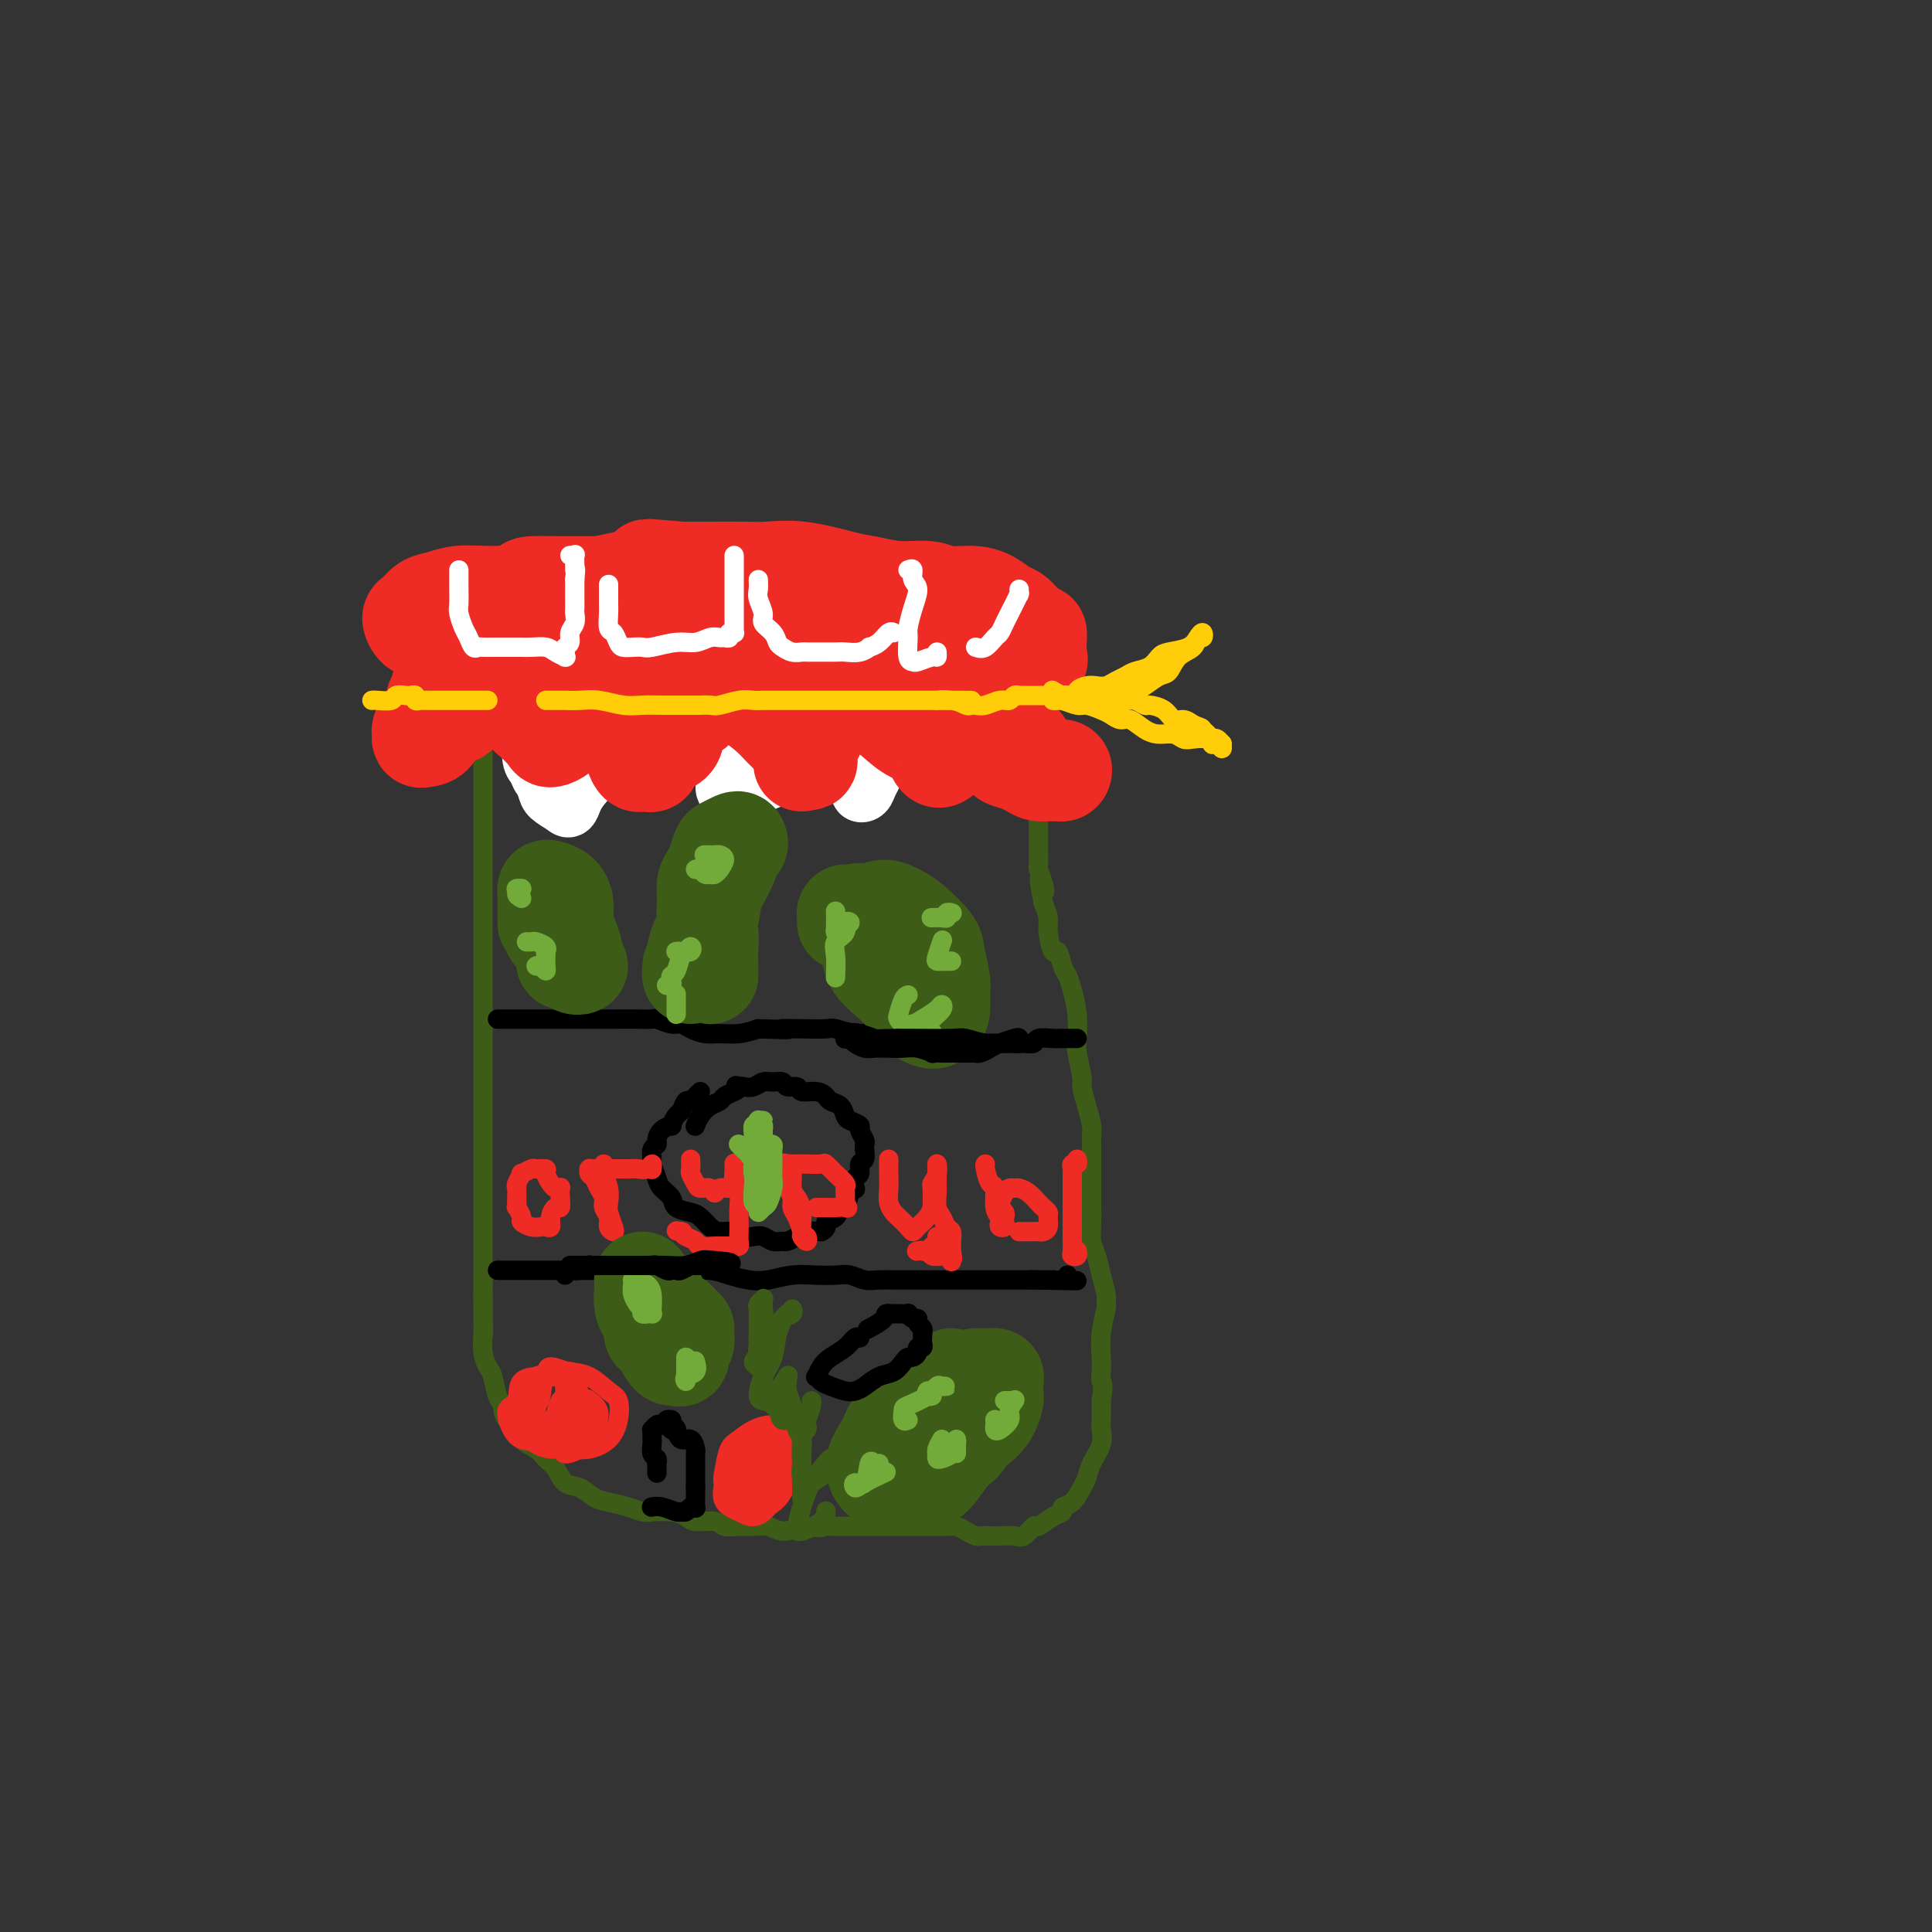 <svg viewBox='0 0 400 400' version='1.1' xmlns='http://www.w3.org/2000/svg' xmlns:xlink='http://www.w3.org/1999/xlink'><rect x="0" y="0" width="400" height="400" fill="#333333" stroke="none"/><g fill='none' stroke='#3D5C18' stroke-width='4' stroke-linecap='round' stroke-linejoin='round'><path d='M99,139c0.030,0.268 0.061,0.536 0,1c-0.061,0.464 -0.212,1.123 0,2c0.212,0.877 0.789,1.973 1,3c0.211,1.027 0.057,1.986 0,3c-0.057,1.014 -0.015,2.083 0,3c0.015,0.917 0.004,1.681 0,3c-0.004,1.319 -0.001,3.194 0,5c0.001,1.806 0.000,3.543 0,5c-0.000,1.457 -0.000,2.633 0,4c0.000,1.367 0.000,2.926 0,4c-0.000,1.074 -0.000,1.664 0,3c0.000,1.336 0.000,3.420 0,5c-0.000,1.580 -0.000,2.658 0,4c0.000,1.342 0.000,2.950 0,5c-0.000,2.050 -0.000,4.543 0,6c0.000,1.457 0.000,1.878 0,3c-0.000,1.122 -0.000,2.943 0,5c0.000,2.057 0.000,4.348 0,6c-0.000,1.652 -0.000,2.664 0,4c0.000,1.336 0.000,2.996 0,5c-0.000,2.004 -0.000,4.354 0,6c0.000,1.646 0.000,2.589 0,4c-0.000,1.411 -0.000,3.289 0,5c0.000,1.711 0.000,3.256 0,5c-0.000,1.744 -0.000,3.686 0,5c0.000,1.314 0.000,2.001 0,3c0.000,0.999 -0.000,2.309 0,4c0.000,1.691 0.000,3.763 0,5c0.000,1.237 -0.000,1.641 0,3c0.000,1.359 0.000,3.674 0,5c-0.000,1.326 0.000,1.663 0,2'/><path d='M100,265c0.156,20.267 0.045,7.934 0,4c-0.045,-3.934 -0.023,0.529 0,3c0.023,2.471 0.047,2.949 0,4c-0.047,1.051 -0.167,2.675 0,4c0.167,1.325 0.620,2.351 1,3c0.380,0.649 0.688,0.922 1,2c0.312,1.078 0.627,2.960 1,4c0.373,1.040 0.803,1.237 1,2c0.197,0.763 0.160,2.092 1,3c0.840,0.908 2.557,1.397 3,2c0.443,0.603 -0.388,1.321 0,2c0.388,0.679 1.994,1.319 3,2c1.006,0.681 1.414,1.405 2,2c0.586,0.595 1.352,1.063 2,2c0.648,0.937 1.177,2.345 2,3c0.823,0.655 1.940,0.557 3,1c1.060,0.443 2.064,1.425 3,2c0.936,0.575 1.804,0.742 3,1c1.196,0.258 2.719,0.608 4,1c1.281,0.392 2.319,0.827 3,1c0.681,0.173 1.005,0.084 2,0c0.995,-0.084 2.660,-0.162 4,0c1.340,0.162 2.354,0.565 3,1c0.646,0.435 0.924,0.901 2,1c1.076,0.099 2.949,-0.171 4,0c1.051,0.171 1.281,0.782 2,1c0.719,0.218 1.927,0.042 3,0c1.073,-0.042 2.009,0.051 3,0c0.991,-0.051 2.036,-0.244 3,0c0.964,0.244 1.847,0.927 3,1c1.153,0.073 2.577,-0.463 4,-1'/><path d='M166,316c5.861,0.464 4.013,0.124 4,0c-0.013,-0.124 1.809,-0.033 3,0c1.191,0.033 1.750,0.009 3,0c1.250,-0.009 3.191,-0.002 4,0c0.809,0.002 0.484,0.001 1,0c0.516,-0.001 1.871,0.000 3,0c1.129,-0.000 2.032,-0.001 3,0c0.968,0.001 2.002,0.003 3,0c0.998,-0.003 1.959,-0.011 3,0c1.041,0.011 2.162,0.041 3,0c0.838,-0.041 1.394,-0.155 2,0c0.606,0.155 1.264,0.578 2,1c0.736,0.422 1.552,0.845 2,1c0.448,0.155 0.528,0.044 1,0c0.472,-0.044 1.335,-0.020 2,0c0.665,0.020 1.132,0.035 2,0c0.868,-0.035 2.137,-0.121 3,0c0.863,0.121 1.321,0.450 2,0c0.679,-0.450 1.578,-1.679 2,-2c0.422,-0.321 0.368,0.267 1,0c0.632,-0.267 1.952,-1.388 3,-2c1.048,-0.612 1.825,-0.716 2,-1c0.175,-0.284 -0.253,-0.750 0,-1c0.253,-0.250 1.186,-0.286 2,-1c0.814,-0.714 1.511,-2.107 2,-3c0.489,-0.893 0.772,-1.287 1,-2c0.228,-0.713 0.401,-1.743 1,-3c0.599,-1.257 1.625,-2.739 2,-4c0.375,-1.261 0.101,-2.301 0,-3c-0.101,-0.699 -0.029,-1.057 0,-2c0.029,-0.943 0.014,-2.472 0,-4'/><path d='M228,290c0.620,-3.602 0.170,-3.606 0,-4c-0.170,-0.394 -0.060,-1.176 0,-2c0.060,-0.824 0.069,-1.689 0,-3c-0.069,-1.311 -0.218,-3.067 0,-5c0.218,-1.933 0.802,-4.044 1,-5c0.198,-0.956 0.011,-0.758 0,-1c-0.011,-0.242 0.155,-0.924 0,-2c-0.155,-1.076 -0.630,-2.546 -1,-4c-0.370,-1.454 -0.635,-2.891 -1,-4c-0.365,-1.109 -0.830,-1.888 -1,-3c-0.170,-1.112 -0.046,-2.555 0,-4c0.046,-1.445 0.012,-2.891 0,-4c-0.012,-1.109 -0.002,-1.881 0,-3c0.002,-1.119 -0.002,-2.584 0,-4c0.002,-1.416 0.011,-2.782 0,-4c-0.011,-1.218 -0.040,-2.287 0,-3c0.040,-0.713 0.151,-1.069 0,-2c-0.151,-0.931 -0.562,-2.435 -1,-4c-0.438,-1.565 -0.901,-3.190 -1,-4c-0.099,-0.810 0.167,-0.804 0,-2c-0.167,-1.196 -0.766,-3.595 -1,-5c-0.234,-1.405 -0.104,-1.817 0,-3c0.104,-1.183 0.183,-3.138 0,-5c-0.183,-1.862 -0.626,-3.630 -1,-5c-0.374,-1.370 -0.679,-2.341 -1,-3c-0.321,-0.659 -0.660,-1.005 -1,-2c-0.340,-0.995 -0.682,-2.640 -1,-3c-0.318,-0.360 -0.611,0.563 -1,0c-0.389,-0.563 -0.874,-2.613 -1,-4c-0.126,-1.387 0.107,-2.111 0,-3c-0.107,-0.889 -0.553,-1.945 -1,-3'/><path d='M216,187c-1.563,-8.091 -0.471,-4.318 0,-3c0.471,1.318 0.322,0.180 0,-1c-0.322,-1.180 -0.818,-2.403 -1,-3c-0.182,-0.597 -0.049,-0.568 0,-1c0.049,-0.432 0.013,-1.326 0,-2c-0.013,-0.674 -0.005,-1.129 0,-2c0.005,-0.871 0.005,-2.159 0,-3c-0.005,-0.841 -0.014,-1.237 0,-2c0.014,-0.763 0.053,-1.895 0,-3c-0.053,-1.105 -0.196,-2.183 0,-3c0.196,-0.817 0.732,-1.375 1,-2c0.268,-0.625 0.268,-1.319 0,-2c-0.268,-0.681 -0.804,-1.351 -1,-2c-0.196,-0.649 -0.053,-1.278 0,-2c0.053,-0.722 0.014,-1.538 0,-2c-0.014,-0.462 -0.004,-0.571 0,-1c0.004,-0.429 0.001,-1.180 0,-2c-0.001,-0.820 0.001,-1.711 0,-2c-0.001,-0.289 -0.004,0.025 0,0c0.004,-0.025 0.015,-0.388 0,-1c-0.015,-0.612 -0.057,-1.473 0,-2c0.057,-0.527 0.211,-0.718 0,-1c-0.211,-0.282 -0.788,-0.654 -1,-1c-0.212,-0.346 -0.060,-0.667 0,-1c0.060,-0.333 0.026,-0.677 0,-1c-0.026,-0.323 -0.046,-0.625 0,-1c0.046,-0.375 0.156,-0.821 0,-1c-0.156,-0.179 -0.578,-0.089 -1,0'/><path d='M213,140c-0.461,-7.227 -0.113,-1.796 0,0c0.113,1.796 -0.007,-0.044 0,-1c0.007,-0.956 0.143,-1.027 0,-1c-0.143,0.027 -0.563,0.151 -1,0c-0.437,-0.151 -0.891,-0.576 -1,-1c-0.109,-0.424 0.126,-0.846 0,-1c-0.126,-0.154 -0.612,-0.041 -1,0c-0.388,0.041 -0.679,0.011 -1,0c-0.321,-0.011 -0.674,-0.003 -1,0c-0.326,0.003 -0.626,0.001 -1,0c-0.374,-0.001 -0.821,-0.000 -1,0c-0.179,0.000 -0.089,0.000 0,0c0.089,-0.000 0.178,-0.000 0,0c-0.178,0.000 -0.621,0.000 -1,0c-0.379,-0.000 -0.694,-0.000 -1,0c-0.306,0.000 -0.605,0.000 -1,0c-0.395,-0.000 -0.887,-0.000 -1,0c-0.113,0.000 0.154,0.000 0,0c-0.154,-0.000 -0.729,-0.000 -1,0c-0.271,0.000 -0.236,0.000 -1,0c-0.764,-0.000 -2.325,-0.000 -3,0c-0.675,0.000 -0.464,0.000 -1,0c-0.536,-0.000 -1.821,-0.000 -3,0c-1.179,0.000 -2.254,0.000 -3,0c-0.746,-0.000 -1.162,-0.000 -2,0c-0.838,0.000 -2.096,0.000 -3,0c-0.904,-0.000 -1.452,-0.000 -2,0'/><path d='M183,136c-4.386,0.018 -2.850,0.061 -3,0c-0.150,-0.061 -1.986,-0.228 -3,0c-1.014,0.228 -1.205,0.849 -2,1c-0.795,0.151 -2.194,-0.170 -3,0c-0.806,0.170 -1.020,0.829 -2,1c-0.980,0.171 -2.728,-0.147 -4,0c-1.272,0.147 -2.069,0.757 -3,1c-0.931,0.243 -1.995,0.118 -3,0c-1.005,-0.118 -1.950,-0.228 -3,0c-1.050,0.228 -2.205,0.793 -3,1c-0.795,0.207 -1.229,0.054 -2,0c-0.771,-0.054 -1.877,-0.011 -3,0c-1.123,0.011 -2.262,-0.012 -3,0c-0.738,0.012 -1.076,0.060 -2,0c-0.924,-0.060 -2.434,-0.226 -4,0c-1.566,0.226 -3.190,0.845 -4,1c-0.810,0.155 -0.808,-0.155 -2,0c-1.192,0.155 -3.579,0.773 -5,1c-1.421,0.227 -1.874,0.061 -3,0c-1.126,-0.061 -2.923,-0.017 -4,0c-1.077,0.017 -1.434,0.008 -2,0c-0.566,-0.008 -1.343,-0.016 -2,0c-0.657,0.016 -1.195,0.056 -2,0c-0.805,-0.056 -1.878,-0.206 -3,0c-1.122,0.206 -2.294,0.769 -3,1c-0.706,0.231 -0.945,0.128 -2,0c-1.055,-0.128 -2.926,-0.283 -4,0c-1.074,0.283 -1.350,1.004 -2,1c-0.650,-0.004 -1.675,-0.732 -2,-1c-0.325,-0.268 0.050,-0.077 0,0c-0.050,0.077 -0.525,0.038 -1,0'/><path d='M99,143c-12.996,0.982 -3.487,-0.062 0,-1c3.487,-0.938 0.953,-1.768 0,-2c-0.953,-0.232 -0.326,0.135 0,0c0.326,-0.135 0.350,-0.771 0,-1c-0.350,-0.229 -1.075,-0.050 -1,0c0.075,0.050 0.948,-0.029 1,0c0.052,0.029 -0.719,0.166 -1,0c-0.281,-0.166 -0.073,-0.636 0,-1c0.073,-0.364 0.010,-0.622 0,-1c-0.010,-0.378 0.034,-0.875 0,-1c-0.034,-0.125 -0.146,0.121 0,0c0.146,-0.121 0.550,-0.611 1,-1c0.450,-0.389 0.947,-0.679 1,-1c0.053,-0.321 -0.338,-0.675 0,-1c0.338,-0.325 1.404,-0.623 2,-1c0.596,-0.377 0.724,-0.833 1,-1c0.276,-0.167 0.702,-0.045 1,0c0.298,0.045 0.468,0.012 1,0c0.532,-0.012 1.427,-0.002 2,0c0.573,0.002 0.825,-0.002 1,0c0.175,0.002 0.273,0.011 1,0c0.727,-0.011 2.081,-0.042 3,0c0.919,0.042 1.401,0.155 2,0c0.599,-0.155 1.315,-0.580 2,-1c0.685,-0.420 1.339,-0.834 2,-1c0.661,-0.166 1.331,-0.083 2,0'/><path d='M120,129c3.356,-0.420 2.745,0.031 3,0c0.255,-0.031 1.376,-0.544 3,-1c1.624,-0.456 3.750,-0.854 5,-1c1.250,-0.146 1.622,-0.039 3,0c1.378,0.039 3.762,0.012 5,0c1.238,-0.012 1.331,-0.007 2,0c0.669,0.007 1.913,0.016 3,0c1.087,-0.016 2.018,-0.057 3,0c0.982,0.057 2.017,0.210 3,0c0.983,-0.210 1.916,-0.785 3,-1c1.084,-0.215 2.321,-0.072 4,0c1.679,0.072 3.802,0.072 5,0c1.198,-0.072 1.471,-0.215 2,0c0.529,0.215 1.312,0.790 2,1c0.688,0.210 1.280,0.055 2,0c0.720,-0.055 1.569,-0.012 3,0c1.431,0.012 3.443,-0.008 5,0c1.557,0.008 2.658,0.043 4,0c1.342,-0.043 2.926,-0.165 4,0c1.074,0.165 1.639,0.618 2,1c0.361,0.382 0.519,0.694 1,1c0.481,0.306 1.285,0.608 2,1c0.715,0.392 1.343,0.876 2,1c0.657,0.124 1.345,-0.111 2,0c0.655,0.111 1.279,0.570 2,1c0.721,0.430 1.541,0.833 2,1c0.459,0.167 0.557,0.100 1,0c0.443,-0.100 1.232,-0.233 2,0c0.768,0.233 1.514,0.832 2,1c0.486,0.168 0.710,-0.095 1,0c0.290,0.095 0.645,0.547 1,1'/><path d='M204,135c3.576,1.497 2.517,1.238 2,1c-0.517,-0.238 -0.492,-0.456 0,0c0.492,0.456 1.452,1.586 2,2c0.548,0.414 0.683,0.111 1,0c0.317,-0.111 0.816,-0.030 1,0c0.184,0.030 0.053,0.009 0,0c-0.053,-0.009 -0.026,-0.004 0,0'/><path d='M208,136c0.000,0.000 0.000,0.000 0,0c0.000,0.000 0.000,0.000 0,0'/><path d='M101,150c0.705,0.002 1.410,0.003 2,0c0.590,-0.003 1.064,-0.012 2,0c0.936,0.012 2.333,0.045 3,0c0.667,-0.045 0.605,-0.169 1,0c0.395,0.169 1.247,0.629 2,1c0.753,0.371 1.408,0.651 2,1c0.592,0.349 1.120,0.765 2,1c0.880,0.235 2.110,0.287 3,0c0.890,-0.287 1.440,-0.914 2,-1c0.560,-0.086 1.129,0.369 2,0c0.871,-0.369 2.042,-1.561 3,-2c0.958,-0.439 1.702,-0.125 2,0c0.298,0.125 0.149,0.063 0,0'/><path d='M156,152c0.282,0.122 0.565,0.243 1,0c0.435,-0.243 1.023,-0.851 2,-1c0.977,-0.149 2.345,0.160 3,0c0.655,-0.160 0.598,-0.790 1,-1c0.402,-0.210 1.262,0.000 2,0c0.738,-0.000 1.353,-0.210 2,0c0.647,0.210 1.327,0.841 2,1c0.673,0.159 1.339,-0.153 2,0c0.661,0.153 1.318,0.773 2,1c0.682,0.227 1.389,0.062 2,0c0.611,-0.062 1.125,-0.020 2,0c0.875,0.020 2.110,0.017 3,0c0.890,-0.017 1.436,-0.047 2,0c0.564,0.047 1.148,0.170 2,0c0.852,-0.170 1.974,-0.633 3,-1c1.026,-0.367 1.956,-0.638 3,-1c1.044,-0.362 2.202,-0.814 3,-1c0.798,-0.186 1.235,-0.106 2,0c0.765,0.106 1.858,0.240 3,0c1.142,-0.240 2.333,-0.852 3,-1c0.667,-0.148 0.812,0.168 1,0c0.188,-0.168 0.421,-0.819 1,-1c0.579,-0.181 1.504,0.110 2,0c0.496,-0.110 0.564,-0.621 1,-1c0.436,-0.379 1.240,-0.628 2,-1c0.760,-0.372 1.474,-0.869 2,-1c0.526,-0.131 0.862,0.103 1,0c0.138,-0.103 0.078,-0.543 0,-1c-0.078,-0.457 -0.175,-0.931 0,-1c0.175,-0.069 0.621,0.266 1,0c0.379,-0.266 0.689,-1.133 1,-2'/><path d='M213,140c1.578,-1.204 1.522,-0.714 2,-1c0.478,-0.286 1.491,-1.347 2,-2c0.509,-0.653 0.513,-0.899 0,-1c-0.513,-0.101 -1.545,-0.058 -2,0c-0.455,0.058 -0.335,0.131 -1,0c-0.665,-0.131 -2.116,-0.468 -3,-1c-0.884,-0.532 -1.199,-1.261 -2,-2c-0.801,-0.739 -2.086,-1.490 -3,-2c-0.914,-0.510 -1.457,-0.780 -2,-1c-0.543,-0.220 -1.085,-0.389 -2,-1c-0.915,-0.611 -2.201,-1.665 -3,-2c-0.799,-0.335 -1.109,0.049 -2,0c-0.891,-0.049 -2.363,-0.530 -3,-1c-0.637,-0.470 -0.441,-0.928 -1,-1c-0.559,-0.072 -1.874,0.244 -3,0c-1.126,-0.244 -2.062,-1.046 -3,-1c-0.938,0.046 -1.878,0.939 -3,1c-1.122,0.061 -2.426,-0.712 -3,-1c-0.574,-0.288 -0.418,-0.091 -1,0c-0.582,0.091 -1.902,0.076 -3,0c-1.098,-0.076 -1.975,-0.213 -3,0c-1.025,0.213 -2.197,0.775 -3,1c-0.803,0.225 -1.237,0.113 -2,0c-0.763,-0.113 -1.857,-0.226 -3,0c-1.143,0.226 -2.337,0.793 -3,1c-0.663,0.207 -0.797,0.056 -1,0c-0.203,-0.056 -0.477,-0.015 -1,0c-0.523,0.015 -1.295,0.004 -2,0c-0.705,-0.004 -1.344,-0.001 -2,0c-0.656,0.001 -1.328,0.001 -2,0'/><path d='M155,126c-5.452,0.536 -3.083,0.875 -3,1c0.083,0.125 -2.119,0.036 -3,0c-0.881,-0.036 -0.440,-0.018 0,0'/></g>
<g fill='none' stroke='#FFFFFF' stroke-width='12' stroke-linecap='round' stroke-linejoin='round'><path d='M153,136c1.156,0.000 2.313,0.000 3,0c0.687,-0.000 0.905,-0.000 2,0c1.095,0.000 3.066,0.000 4,0c0.934,-0.000 0.830,-0.000 1,0c0.170,0.000 0.613,0.000 1,0c0.387,-0.000 0.719,-0.000 1,0c0.281,0.000 0.512,0.001 1,0c0.488,-0.001 1.233,-0.002 2,0c0.767,0.002 1.556,0.007 2,0c0.444,-0.007 0.542,-0.026 1,0c0.458,0.026 1.275,0.098 2,0c0.725,-0.098 1.359,-0.366 2,-1c0.641,-0.634 1.289,-1.634 2,-2c0.711,-0.366 1.485,-0.098 2,0c0.515,0.098 0.772,0.026 1,0c0.228,-0.026 0.427,-0.006 1,0c0.573,0.006 1.518,-0.002 2,0c0.482,0.002 0.499,0.015 1,0c0.501,-0.015 1.487,-0.058 2,0c0.513,0.058 0.554,0.216 1,0c0.446,-0.216 1.297,-0.805 2,-1c0.703,-0.195 1.259,0.004 2,0c0.741,-0.004 1.665,-0.212 2,0c0.335,0.212 0.079,0.844 0,1c-0.079,0.156 0.020,-0.164 0,0c-0.020,0.164 -0.159,0.813 0,1c0.159,0.187 0.617,-0.090 1,0c0.383,0.090 0.692,0.545 1,1'/><path d='M195,135c1.091,0.403 0.819,-0.088 1,0c0.181,0.088 0.816,0.756 1,1c0.184,0.244 -0.084,0.065 0,0c0.084,-0.065 0.521,-0.018 1,0c0.479,0.018 1.001,0.005 1,0c-0.001,-0.005 -0.525,-0.001 -1,0c-0.475,0.001 -0.900,0.000 -1,0c-0.100,-0.000 0.125,-0.000 0,0c-0.125,0.000 -0.600,-0.000 -1,0c-0.400,0.000 -0.724,0.001 -1,0c-0.276,-0.001 -0.505,-0.004 -1,0c-0.495,0.004 -1.257,0.015 -2,0c-0.743,-0.015 -1.466,-0.057 -2,0c-0.534,0.057 -0.880,0.211 -2,0c-1.120,-0.211 -3.015,-0.789 -4,-1c-0.985,-0.211 -1.058,-0.056 -2,0c-0.942,0.056 -2.751,0.014 -4,0c-1.249,-0.014 -1.937,-0.000 -3,0c-1.063,0.000 -2.500,-0.014 -4,0c-1.500,0.014 -3.062,0.056 -4,0c-0.938,-0.056 -1.252,-0.211 -2,0c-0.748,0.211 -1.932,0.789 -3,1c-1.068,0.211 -2.021,0.057 -3,0c-0.979,-0.057 -1.984,-0.015 -3,0c-1.016,0.015 -2.043,0.004 -3,0c-0.957,-0.004 -1.845,-0.001 -3,0c-1.155,0.001 -2.578,0.001 -4,0'/><path d='M146,136c-8.552,-0.049 -3.933,-0.170 -3,0c0.933,0.170 -1.819,0.633 -4,1c-2.181,0.367 -3.792,0.638 -5,1c-1.208,0.362 -2.013,0.816 -3,1c-0.987,0.184 -2.155,0.099 -3,0c-0.845,-0.099 -1.368,-0.213 -2,0c-0.632,0.213 -1.372,0.752 -2,1c-0.628,0.248 -1.142,0.204 -2,1c-0.858,0.796 -2.058,2.432 -3,3c-0.942,0.568 -1.625,0.068 -2,1c-0.375,0.932 -0.441,3.298 -1,5c-0.559,1.702 -1.609,2.741 -2,4c-0.391,1.259 -0.122,2.738 0,4c0.122,1.262 0.098,2.308 0,3c-0.098,0.692 -0.271,1.029 0,1c0.271,-0.029 0.984,-0.423 2,-1c1.016,-0.577 2.333,-1.338 4,-3c1.667,-1.662 3.683,-4.225 5,-6c1.317,-1.775 1.934,-2.762 3,-4c1.066,-1.238 2.582,-2.727 3,-4c0.418,-1.273 -0.260,-2.329 -1,-3c-0.740,-0.671 -1.541,-0.956 -3,-1c-1.459,-0.044 -3.577,0.152 -5,0c-1.423,-0.152 -2.151,-0.654 -3,0c-0.849,0.654 -1.818,2.462 -3,4c-1.182,1.538 -2.578,2.807 -3,4c-0.422,1.193 0.130,2.311 0,4c-0.130,1.689 -0.942,3.947 -1,6c-0.058,2.053 0.638,3.899 1,5c0.362,1.101 0.389,1.457 1,2c0.611,0.543 1.805,1.271 3,2'/><path d='M117,167c1.075,1.149 1.261,-0.479 2,-2c0.739,-1.521 2.029,-2.936 3,-4c0.971,-1.064 1.624,-1.777 2,-4c0.376,-2.223 0.477,-5.956 0,-8c-0.477,-2.044 -1.532,-2.401 -2,-3c-0.468,-0.599 -0.350,-1.442 -1,-2c-0.650,-0.558 -2.069,-0.833 -3,-1c-0.931,-0.167 -1.374,-0.226 -2,0c-0.626,0.226 -1.436,0.738 -2,1c-0.564,0.262 -0.883,0.275 -1,1c-0.117,0.725 -0.031,2.161 0,3c0.031,0.839 0.008,1.079 0,2c-0.008,0.921 -0.002,2.523 0,3c0.002,0.477 0.001,-0.171 0,0c-0.001,0.171 -0.000,1.160 0,2c0.000,0.840 0.000,1.530 0,2c-0.000,0.470 -0.000,0.719 0,1c0.000,0.281 0.000,0.595 0,0c-0.000,-0.595 -0.000,-2.099 0,-3c0.000,-0.901 0.000,-1.198 0,-2c-0.000,-0.802 -0.001,-2.109 0,-3c0.001,-0.891 0.002,-1.365 0,-2c-0.002,-0.635 -0.008,-1.432 0,-2c0.008,-0.568 0.030,-0.906 0,-1c-0.030,-0.094 -0.111,0.057 0,0c0.111,-0.057 0.415,-0.323 0,0c-0.415,0.323 -1.547,1.235 -2,2c-0.453,0.765 -0.226,1.382 0,2'/><path d='M111,149c-0.535,0.360 -0.872,-0.242 -1,0c-0.128,0.242 -0.046,1.326 0,2c0.046,0.674 0.054,0.938 0,2c-0.054,1.062 -0.172,2.920 0,4c0.172,1.080 0.635,1.380 1,2c0.365,0.620 0.634,1.560 1,2c0.366,0.440 0.830,0.381 1,0c0.170,-0.381 0.046,-1.082 0,-2c-0.046,-0.918 -0.012,-2.052 0,-3c0.012,-0.948 0.003,-1.711 0,-3c-0.003,-1.289 -0.001,-3.105 0,-4c0.001,-0.895 0.000,-0.870 0,-1c-0.000,-0.130 -0.000,-0.417 0,-1c0.000,-0.583 0.001,-1.463 0,-2c-0.001,-0.537 -0.003,-0.732 0,-1c0.003,-0.268 0.012,-0.610 0,-1c-0.012,-0.390 -0.045,-0.830 0,-1c0.045,-0.170 0.167,-0.071 0,0c-0.167,0.071 -0.623,0.112 -1,0c-0.377,-0.112 -0.676,-0.378 -1,0c-0.324,0.378 -0.672,1.398 -1,2c-0.328,0.602 -0.636,0.784 -1,1c-0.364,0.216 -0.784,0.466 -1,1c-0.216,0.534 -0.227,1.352 0,2c0.227,0.648 0.691,1.127 1,2c0.309,0.873 0.464,2.141 1,3c0.536,0.859 1.452,1.308 2,2c0.548,0.692 0.728,1.626 1,2c0.272,0.374 0.636,0.187 1,0'/><path d='M114,157c1.424,1.695 1.983,0.433 3,0c1.017,-0.433 2.493,-0.036 5,0c2.507,0.036 6.046,-0.288 9,-1c2.954,-0.712 5.324,-1.813 8,-3c2.676,-1.187 5.657,-2.462 9,-4c3.343,-1.538 7.047,-3.339 10,-4c2.953,-0.661 5.155,-0.182 8,0c2.845,0.182 6.333,0.065 9,0c2.667,-0.065 4.513,-0.079 6,0c1.487,0.079 2.616,0.251 3,1c0.384,0.749 0.023,2.075 0,3c-0.023,0.925 0.291,1.451 0,3c-0.291,1.549 -1.185,4.123 -2,6c-0.815,1.877 -1.549,3.057 -2,4c-0.451,0.943 -0.619,1.647 -1,2c-0.381,0.353 -0.974,0.354 -1,0c-0.026,-0.354 0.515,-1.063 1,-2c0.485,-0.937 0.914,-2.104 1,-3c0.086,-0.896 -0.172,-1.523 0,-3c0.172,-1.477 0.773,-3.804 1,-6c0.227,-2.196 0.082,-4.262 0,-6c-0.082,-1.738 -0.099,-3.149 0,-4c0.099,-0.851 0.314,-1.141 0,-1c-0.314,0.141 -1.157,0.713 -2,1c-0.843,0.287 -1.685,0.288 -4,2c-2.315,1.712 -6.104,5.133 -9,7c-2.896,1.867 -4.900,2.180 -7,4c-2.100,1.820 -4.295,5.148 -6,7c-1.705,1.852 -2.921,2.229 -3,3c-0.079,0.771 0.977,1.934 2,2c1.023,0.066 2.011,-0.967 3,-2'/><path d='M155,163c2.092,-0.459 4.820,-1.608 7,-3c2.180,-1.392 3.810,-3.029 6,-5c2.190,-1.971 4.939,-4.278 7,-6c2.061,-1.722 3.435,-2.859 4,-4c0.565,-1.141 0.322,-2.286 0,-3c-0.322,-0.714 -0.723,-0.998 -2,-1c-1.277,-0.002 -3.431,0.279 -6,1c-2.569,0.721 -5.554,1.883 -8,3c-2.446,1.117 -4.353,2.190 -6,4c-1.647,1.810 -3.036,4.359 -4,6c-0.964,1.641 -1.504,2.375 -1,3c0.504,0.625 2.054,1.140 4,1c1.946,-0.140 4.290,-0.934 6,-2c1.710,-1.066 2.787,-2.404 5,-4c2.213,-1.596 5.560,-3.451 8,-5c2.440,-1.549 3.971,-2.791 5,-4c1.029,-1.209 1.555,-2.385 2,-3c0.445,-0.615 0.810,-0.669 1,-1c0.190,-0.331 0.205,-0.941 0,-1c-0.205,-0.059 -0.631,0.431 -1,1c-0.369,0.569 -0.682,1.216 -1,2c-0.318,0.784 -0.642,1.705 -1,3c-0.358,1.295 -0.752,2.963 -1,4c-0.248,1.037 -0.351,1.441 0,2c0.351,0.559 1.154,1.273 2,1c0.846,-0.273 1.734,-1.533 3,-2c1.266,-0.467 2.911,-0.142 4,-1c1.089,-0.858 1.622,-2.900 2,-4c0.378,-1.100 0.602,-1.258 1,-2c0.398,-0.742 0.971,-2.069 1,-3c0.029,-0.931 -0.485,-1.465 -1,-2'/><path d='M191,138c0.403,-1.918 -0.088,-1.214 0,-1c0.088,0.214 0.756,-0.063 1,0c0.244,0.063 0.066,0.467 0,1c-0.066,0.533 -0.019,1.194 0,2c0.019,0.806 0.009,1.758 0,3c-0.009,1.242 -0.017,2.774 0,4c0.017,1.226 0.058,2.147 0,3c-0.058,0.853 -0.215,1.637 0,2c0.215,0.363 0.802,0.303 1,0c0.198,-0.303 0.007,-0.849 0,-1c-0.007,-0.151 0.170,0.095 1,-1c0.830,-1.095 2.312,-3.530 3,-5c0.688,-1.470 0.580,-1.974 1,-3c0.420,-1.026 1.366,-2.575 2,-4c0.634,-1.425 0.955,-2.725 1,-4c0.045,-1.275 -0.187,-2.525 0,-3c0.187,-0.475 0.792,-0.174 1,0c0.208,0.174 0.017,0.219 0,0c-0.017,-0.219 0.139,-0.704 0,0c-0.139,0.704 -0.573,2.598 -1,4c-0.427,1.402 -0.846,2.312 -1,3c-0.154,0.688 -0.041,1.156 0,2c0.041,0.844 0.011,2.066 0,3c-0.011,0.934 -0.003,1.580 0,2c0.003,0.420 -0.000,0.613 0,1c0.000,0.387 0.003,0.968 0,1c-0.003,0.032 -0.011,-0.486 0,-1c0.011,-0.514 0.041,-1.023 0,-1c-0.041,0.023 -0.155,0.578 0,0c0.155,-0.578 0.577,-2.289 1,-4'/><path d='M201,141c0.094,-1.000 -0.171,-1.000 0,-1c0.171,0.000 0.778,0.001 1,0c0.222,-0.001 0.060,-0.002 0,0c-0.060,0.002 -0.016,0.007 0,0c0.016,-0.007 0.005,-0.026 0,1c-0.005,1.026 -0.002,3.098 0,4c0.002,0.902 0.004,0.636 0,1c-0.004,0.364 -0.012,1.359 0,2c0.012,0.641 0.046,0.927 0,1c-0.046,0.073 -0.170,-0.068 0,0c0.170,0.068 0.634,0.343 1,0c0.366,-0.343 0.634,-1.304 1,-2c0.366,-0.696 0.830,-1.126 1,-2c0.170,-0.874 0.046,-2.194 0,-3c-0.046,-0.806 -0.015,-1.100 0,-1c0.015,0.100 0.015,0.594 0,1c-0.015,0.406 -0.046,0.725 0,1c0.046,0.275 0.170,0.505 0,1c-0.170,0.495 -0.633,1.257 -1,2c-0.367,0.743 -0.637,1.469 -1,2c-0.363,0.531 -0.818,0.866 -1,1c-0.182,0.134 -0.091,0.067 0,0'/></g>
<g fill='none' stroke='#EE2B24' stroke-width='20' stroke-linecap='round' stroke-linejoin='round'><path d='M122,123c-1.809,-0.000 -3.617,-0.000 -5,0c-1.383,0.000 -2.339,0.000 -3,0c-0.661,-0.000 -1.026,-0.001 -2,0c-0.974,0.001 -2.557,0.004 -4,0c-1.443,-0.004 -2.746,-0.013 -4,0c-1.254,0.013 -2.458,0.049 -4,0c-1.542,-0.049 -3.423,-0.183 -5,0c-1.577,0.183 -2.851,0.683 -4,1c-1.149,0.317 -2.173,0.451 -3,1c-0.827,0.549 -1.457,1.514 -2,2c-0.543,0.486 -1.000,0.493 -1,1c-0.000,0.507 0.457,1.513 1,2c0.543,0.487 1.173,0.455 2,1c0.827,0.545 1.851,1.666 3,2c1.149,0.334 2.424,-0.121 4,0c1.576,0.121 3.454,0.817 5,1c1.546,0.183 2.762,-0.147 4,0c1.238,0.147 2.499,0.771 4,1c1.501,0.229 3.241,0.061 5,0c1.759,-0.061 3.537,-0.017 5,0c1.463,0.017 2.613,0.008 4,0c1.387,-0.008 3.012,-0.013 5,0c1.988,0.013 4.338,0.046 6,0c1.662,-0.046 2.636,-0.170 4,0c1.364,0.170 3.118,0.634 5,1c1.882,0.366 3.891,0.633 5,1c1.109,0.367 1.319,0.833 3,1c1.681,0.167 4.832,0.034 7,0c2.168,-0.034 3.353,0.029 5,0c1.647,-0.029 3.756,-0.151 6,0c2.244,0.151 4.622,0.576 7,1'/><path d='M175,139c11.014,0.619 5.051,0.166 4,0c-1.051,-0.166 2.812,-0.044 5,0c2.188,0.044 2.700,0.012 4,0c1.300,-0.012 3.386,-0.002 5,0c1.614,0.002 2.756,-0.002 4,0c1.244,0.002 2.590,0.012 4,0c1.410,-0.012 2.886,-0.046 4,0c1.114,0.046 1.868,0.171 3,0c1.132,-0.171 2.643,-0.636 4,-1c1.357,-0.364 2.560,-0.625 3,-1c0.440,-0.375 0.119,-0.865 0,-1c-0.119,-0.135 -0.034,0.085 0,0c0.034,-0.085 0.017,-0.473 0,-1c-0.017,-0.527 -0.035,-1.192 0,-2c0.035,-0.808 0.123,-1.760 0,-2c-0.123,-0.240 -0.458,0.230 -1,0c-0.542,-0.230 -1.291,-1.162 -2,-2c-0.709,-0.838 -1.379,-1.582 -2,-2c-0.621,-0.418 -1.192,-0.508 -2,-1c-0.808,-0.492 -1.852,-1.385 -3,-2c-1.148,-0.615 -2.400,-0.953 -4,-1c-1.600,-0.047 -3.547,0.196 -5,0c-1.453,-0.196 -2.413,-0.831 -4,-1c-1.587,-0.169 -3.800,0.126 -6,0c-2.200,-0.126 -4.387,-0.675 -6,-1c-1.613,-0.325 -2.650,-0.427 -5,-1c-2.350,-0.573 -6.011,-1.618 -9,-2c-2.989,-0.382 -5.306,-0.102 -7,0c-1.694,0.102 -2.764,0.028 -5,0c-2.236,-0.028 -5.639,-0.008 -8,0c-2.361,0.008 -3.681,0.004 -5,0'/><path d='M141,118c-10.340,-0.882 -6.190,-0.586 -6,0c0.190,0.586 -3.581,1.462 -6,2c-2.419,0.538 -3.485,0.739 -5,1c-1.515,0.261 -3.478,0.583 -5,1c-1.522,0.417 -2.602,0.927 -3,1c-0.398,0.073 -0.115,-0.293 0,0c0.115,0.293 0.060,1.244 0,2c-0.060,0.756 -0.127,1.316 1,2c1.127,0.684 3.447,1.494 5,2c1.553,0.506 2.340,0.710 5,1c2.660,0.290 7.195,0.665 11,1c3.805,0.335 6.882,0.629 10,1c3.118,0.371 6.277,0.819 10,1c3.723,0.181 8.010,0.097 12,0c3.990,-0.097 7.684,-0.206 11,0c3.316,0.206 6.253,0.728 9,1c2.747,0.272 5.302,0.295 7,0c1.698,-0.295 2.538,-0.910 3,-1c0.462,-0.090 0.547,0.343 0,0c-0.547,-0.343 -1.725,-1.461 -3,-2c-1.275,-0.539 -2.645,-0.497 -5,-1c-2.355,-0.503 -5.693,-1.549 -9,-2c-3.307,-0.451 -6.581,-0.307 -10,-1c-3.419,-0.693 -6.981,-2.224 -10,-3c-3.019,-0.776 -5.495,-0.796 -8,-1c-2.505,-0.204 -5.037,-0.590 -8,-1c-2.963,-0.410 -6.355,-0.842 -9,-1c-2.645,-0.158 -4.544,-0.042 -7,0c-2.456,0.042 -5.469,0.011 -8,0c-2.531,-0.011 -4.580,-0.003 -6,0c-1.420,0.003 -2.210,0.002 -3,0'/><path d='M114,121c-8.090,-0.222 -3.814,0.724 -3,1c0.814,0.276 -1.835,-0.118 -3,0c-1.165,0.118 -0.846,0.750 -1,1c-0.154,0.250 -0.779,0.120 -1,0c-0.221,-0.120 -0.037,-0.229 0,0c0.037,0.229 -0.074,0.796 0,1c0.074,0.204 0.332,0.043 0,0c-0.332,-0.043 -1.253,0.031 -2,0c-0.747,-0.031 -1.321,-0.166 -2,0c-0.679,0.166 -1.464,0.632 -2,1c-0.536,0.368 -0.823,0.637 -1,1c-0.177,0.363 -0.244,0.818 0,1c0.244,0.182 0.797,0.090 1,0c0.203,-0.090 0.054,-0.179 0,0c-0.054,0.179 -0.015,0.625 0,1c0.015,0.375 0.004,0.678 0,1c-0.004,0.322 -0.001,0.664 0,1c0.001,0.336 0.002,0.667 0,1c-0.002,0.333 -0.006,0.667 0,1c0.006,0.333 0.023,0.666 0,1c-0.023,0.334 -0.085,0.671 0,1c0.085,0.329 0.319,0.651 0,1c-0.319,0.349 -1.189,0.726 -2,1c-0.811,0.274 -1.563,0.443 -2,1c-0.437,0.557 -0.561,1.500 -1,2c-0.439,0.500 -1.195,0.558 -2,1c-0.805,0.442 -1.659,1.269 -2,2c-0.341,0.731 -0.171,1.365 0,2'/><path d='M91,144c-1.570,1.445 -0.995,0.558 -1,1c-0.005,0.442 -0.590,2.213 -1,3c-0.410,0.787 -0.644,0.589 -1,1c-0.356,0.411 -0.835,1.430 -1,2c-0.165,0.570 -0.015,0.692 0,1c0.015,0.308 -0.105,0.803 0,1c0.105,0.197 0.435,0.095 1,0c0.565,-0.095 1.365,-0.184 2,-1c0.635,-0.816 1.104,-2.358 2,-3c0.896,-0.642 2.221,-0.384 3,-1c0.779,-0.616 1.014,-2.106 2,-3c0.986,-0.894 2.722,-1.192 4,-2c1.278,-0.808 2.099,-2.127 3,-3c0.901,-0.873 1.884,-1.300 3,-2c1.116,-0.700 2.366,-1.673 3,-2c0.634,-0.327 0.650,-0.008 1,0c0.350,0.008 1.032,-0.296 1,0c-0.032,0.296 -0.778,1.191 -1,2c-0.222,0.809 0.081,1.533 0,2c-0.081,0.467 -0.545,0.676 -1,2c-0.455,1.324 -0.900,3.764 -1,5c-0.100,1.236 0.144,1.267 1,2c0.856,0.733 2.322,2.167 3,3c0.678,0.833 0.566,1.064 1,1c0.434,-0.064 1.415,-0.424 2,-1c0.585,-0.576 0.776,-1.367 1,-2c0.224,-0.633 0.483,-1.109 1,-2c0.517,-0.891 1.293,-2.198 2,-3c0.707,-0.802 1.344,-1.101 2,-2c0.656,-0.899 1.330,-2.400 2,-3c0.670,-0.600 1.335,-0.300 2,0'/><path d='M126,140c1.549,-1.795 0.421,-0.281 0,0c-0.421,0.281 -0.134,-0.669 0,0c0.134,0.669 0.116,2.959 0,4c-0.116,1.041 -0.329,0.833 0,2c0.329,1.167 1.201,3.710 2,5c0.799,1.290 1.524,1.326 2,2c0.476,0.674 0.701,1.984 1,3c0.299,1.016 0.672,1.738 1,2c0.328,0.262 0.611,0.064 1,0c0.389,-0.064 0.885,0.005 1,0c0.115,-0.005 -0.152,-0.083 0,0c0.152,0.083 0.721,0.328 1,0c0.279,-0.328 0.267,-1.229 1,-2c0.733,-0.771 2.210,-1.414 3,-2c0.790,-0.586 0.893,-1.116 1,-2c0.107,-0.884 0.217,-2.122 1,-3c0.783,-0.878 2.238,-1.398 3,-2c0.762,-0.602 0.832,-1.288 1,-2c0.168,-0.712 0.433,-1.452 1,-2c0.567,-0.548 1.434,-0.906 2,-1c0.566,-0.094 0.829,0.074 1,0c0.171,-0.074 0.248,-0.392 1,0c0.752,0.392 2.179,1.494 3,2c0.821,0.506 1.037,0.418 2,1c0.963,0.582 2.675,1.835 4,3c1.325,1.165 2.264,2.243 3,3c0.736,0.757 1.269,1.193 2,2c0.731,0.807 1.658,1.987 2,3c0.342,1.013 0.098,1.861 0,2c-0.098,0.139 -0.049,-0.430 0,-1'/><path d='M166,157c2.736,2.015 1.076,-0.446 1,-2c-0.076,-1.554 1.434,-2.200 2,-3c0.566,-0.800 0.190,-1.755 0,-3c-0.190,-1.245 -0.193,-2.780 0,-4c0.193,-1.220 0.582,-2.126 1,-3c0.418,-0.874 0.863,-1.715 1,-2c0.137,-0.285 -0.036,-0.012 0,0c0.036,0.012 0.280,-0.237 1,0c0.720,0.237 1.914,0.960 3,2c1.086,1.040 2.063,2.396 3,3c0.937,0.604 1.834,0.455 3,1c1.166,0.545 2.603,1.786 4,3c1.397,1.214 2.755,2.403 4,3c1.245,0.597 2.376,0.601 3,1c0.624,0.399 0.741,1.191 1,2c0.259,0.809 0.662,1.634 1,2c0.338,0.366 0.612,0.272 1,0c0.388,-0.272 0.889,-0.724 1,-1c0.111,-0.276 -0.167,-0.377 0,-1c0.167,-0.623 0.778,-1.767 1,-2c0.222,-0.233 0.055,0.445 0,0c-0.055,-0.445 0.004,-2.012 0,-3c-0.004,-0.988 -0.070,-1.397 0,-2c0.070,-0.603 0.276,-1.400 0,-2c-0.276,-0.600 -1.035,-1.003 -1,-1c0.035,0.003 0.865,0.413 1,1c0.135,0.587 -0.425,1.350 0,2c0.425,0.650 1.836,1.186 3,2c1.164,0.814 2.082,1.907 3,3'/><path d='M203,153c1.524,1.426 2.334,1.492 3,2c0.666,0.508 1.189,1.457 2,2c0.811,0.543 1.909,0.680 3,1c1.091,0.320 2.174,0.821 3,1c0.826,0.179 1.395,0.034 2,0c0.605,-0.034 1.247,0.043 2,0c0.753,-0.043 1.618,-0.207 2,0c0.382,0.207 0.283,0.785 0,1c-0.283,0.215 -0.749,0.069 -1,0c-0.251,-0.069 -0.288,-0.060 -1,0c-0.712,0.060 -2.100,0.171 -3,0c-0.900,-0.171 -1.313,-0.624 -2,-1c-0.687,-0.376 -1.649,-0.675 -2,-1c-0.351,-0.325 -0.090,-0.674 0,-1c0.090,-0.326 0.011,-0.627 0,-1c-0.011,-0.373 0.046,-0.818 0,-1c-0.046,-0.182 -0.195,-0.101 0,0c0.195,0.101 0.733,0.223 1,0c0.267,-0.223 0.264,-0.791 0,-1c-0.264,-0.209 -0.790,-0.060 -1,0c-0.210,0.060 -0.105,0.030 0,0'/></g>
<g fill='none' stroke='#FFCD0A' stroke-width='4' stroke-linecap='round' stroke-linejoin='round'><path d='M77,145c0.099,-0.030 0.197,-0.060 1,0c0.803,0.060 2.310,0.211 3,0c0.690,-0.211 0.562,-0.785 1,-1c0.438,-0.215 1.441,-0.072 2,0c0.559,0.072 0.673,0.072 1,0c0.327,-0.072 0.867,-0.215 1,0c0.133,0.215 -0.141,0.790 0,1c0.141,0.210 0.698,0.056 1,0c0.302,-0.056 0.350,-0.015 1,0c0.650,0.015 1.901,0.004 3,0c1.099,-0.004 2.046,-0.001 3,0c0.954,0.001 1.916,0.000 3,0c1.084,-0.000 2.292,-0.000 3,0c0.708,0.000 0.917,0.000 1,0c0.083,-0.000 0.042,-0.000 0,0'/><path d='M113,145c0.208,-0.001 0.417,-0.001 1,0c0.583,0.001 1.541,0.004 2,0c0.459,-0.004 0.418,-0.015 1,0c0.582,0.015 1.785,0.057 3,0c1.215,-0.057 2.441,-0.211 4,0c1.559,0.211 3.449,0.789 5,1c1.551,0.211 2.762,0.057 4,0c1.238,-0.057 2.502,-0.015 4,0c1.498,0.015 3.231,0.004 4,0c0.769,-0.004 0.574,0.000 1,0c0.426,-0.000 1.471,-0.004 2,0c0.529,0.004 0.540,0.015 1,0c0.460,-0.015 1.368,-0.057 2,0c0.632,0.057 0.989,0.211 2,0c1.011,-0.211 2.676,-0.789 4,-1c1.324,-0.211 2.308,-0.057 3,0c0.692,0.057 1.090,0.015 2,0c0.910,-0.015 2.330,-0.004 3,0c0.670,0.004 0.591,0.001 1,0c0.409,-0.001 1.306,-0.000 2,0c0.694,0.000 1.185,0.000 2,0c0.815,-0.000 1.953,-0.000 3,0c1.047,0.000 2.003,0.000 3,0c0.997,-0.000 2.035,-0.000 3,0c0.965,0.000 1.858,0.000 3,0c1.142,-0.000 2.532,-0.000 4,0c1.468,0.000 3.012,0.000 4,0c0.988,-0.000 1.419,-0.000 2,0c0.581,0.000 1.310,0.000 2,0c0.690,-0.000 1.340,-0.000 2,0c0.660,0.000 1.330,0.000 2,0'/><path d='M194,145c12.968,0.016 4.889,0.057 2,0c-2.889,-0.057 -0.587,-0.210 1,0c1.587,0.210 2.459,0.784 3,1c0.541,0.216 0.751,0.073 1,0c0.249,-0.073 0.539,-0.076 1,0c0.461,0.076 1.094,0.231 2,0c0.906,-0.231 2.085,-0.846 3,-1c0.915,-0.154 1.568,0.155 2,0c0.432,-0.155 0.645,-0.774 1,-1c0.355,-0.226 0.854,-0.061 1,0c0.146,0.061 -0.060,0.016 0,0c0.060,-0.016 0.387,-0.004 1,0c0.613,0.004 1.512,0.001 2,0c0.488,-0.001 0.564,-0.001 1,0c0.436,0.001 1.234,0.004 2,0c0.766,-0.004 1.502,-0.015 2,0c0.498,0.015 0.757,0.057 1,0c0.243,-0.057 0.470,-0.211 1,0c0.530,0.211 1.363,0.789 2,1c0.637,0.211 1.077,0.057 2,0c0.923,-0.057 2.330,-0.016 3,0c0.670,0.016 0.603,0.008 1,0c0.397,-0.008 1.256,-0.017 2,0c0.744,0.017 1.372,0.059 2,0c0.628,-0.059 1.256,-0.218 2,0c0.744,0.218 1.603,0.814 2,1c0.397,0.186 0.333,-0.039 1,0c0.667,0.039 2.065,0.340 3,1c0.935,0.660 1.405,1.678 2,2c0.595,0.322 1.313,-0.051 2,0c0.687,0.051 1.344,0.525 2,1'/><path d='M247,150c2.185,0.880 1.647,0.580 2,1c0.353,0.420 1.597,1.561 2,2c0.403,0.439 -0.035,0.175 0,0c0.035,-0.175 0.543,-0.261 1,0c0.457,0.261 0.865,0.868 1,1c0.135,0.132 -0.002,-0.212 0,0c0.002,0.212 0.143,0.981 0,1c-0.143,0.019 -0.570,-0.713 -1,-1c-0.430,-0.287 -0.864,-0.128 -1,0c-0.136,0.128 0.025,0.227 0,0c-0.025,-0.227 -0.236,-0.778 -1,-1c-0.764,-0.222 -2.080,-0.114 -3,0c-0.920,0.114 -1.443,0.233 -2,0c-0.557,-0.233 -1.146,-0.818 -2,-1c-0.854,-0.182 -1.972,0.039 -3,0c-1.028,-0.039 -1.965,-0.339 -3,-1c-1.035,-0.661 -2.168,-1.684 -3,-2c-0.832,-0.316 -1.362,0.074 -2,0c-0.638,-0.074 -1.383,-0.612 -2,-1c-0.617,-0.388 -1.106,-0.626 -2,-1c-0.894,-0.374 -2.192,-0.885 -3,-1c-0.808,-0.115 -1.125,0.165 -2,0c-0.875,-0.165 -2.307,-0.776 -3,-1c-0.693,-0.224 -0.648,-0.060 -1,0c-0.352,0.060 -1.101,0.017 -1,0c0.101,-0.017 1.050,-0.009 2,0'/><path d='M220,145c-4.974,-1.729 -0.910,-1.051 1,-1c1.910,0.051 1.666,-0.525 2,-1c0.334,-0.475 1.244,-0.848 2,-1c0.756,-0.152 1.356,-0.082 2,0c0.644,0.082 1.331,0.178 2,0c0.669,-0.178 1.320,-0.629 2,-1c0.680,-0.371 1.387,-0.663 2,-1c0.613,-0.337 1.130,-0.719 2,-1c0.870,-0.281 2.092,-0.460 3,-1c0.908,-0.540 1.501,-1.442 2,-2c0.499,-0.558 0.905,-0.772 2,-1c1.095,-0.228 2.878,-0.469 4,-1c1.122,-0.531 1.581,-1.351 2,-2c0.419,-0.649 0.796,-1.126 1,-1c0.204,0.126 0.234,0.853 0,1c-0.234,0.147 -0.733,-0.288 -1,0c-0.267,0.288 -0.302,1.299 -1,2c-0.698,0.701 -2.059,1.091 -3,2c-0.941,0.909 -1.462,2.337 -2,3c-0.538,0.663 -1.095,0.559 -2,1c-0.905,0.441 -2.159,1.425 -3,2c-0.841,0.575 -1.268,0.740 -2,1c-0.732,0.260 -1.769,0.616 -3,1c-1.231,0.384 -2.656,0.796 -4,1c-1.344,0.204 -2.608,0.199 -4,0c-1.392,-0.199 -2.913,-0.592 -4,-1c-1.087,-0.408 -1.739,-0.831 -2,-1c-0.261,-0.169 -0.130,-0.085 0,0'/></g>
<g fill='none' stroke='#FFFFFF' stroke-width='4' stroke-linecap='round' stroke-linejoin='round'><path d='M95,118c0.000,0.337 0.000,0.675 0,1c-0.000,0.325 -0.001,0.638 0,1c0.001,0.362 0.003,0.772 0,1c-0.003,0.228 -0.012,0.273 0,1c0.012,0.727 0.045,2.136 0,3c-0.045,0.864 -0.166,1.184 0,2c0.166,0.816 0.621,2.128 1,3c0.379,0.872 0.683,1.306 1,2c0.317,0.694 0.646,1.650 1,2c0.354,0.350 0.731,0.094 1,0c0.269,-0.094 0.428,-0.025 1,0c0.572,0.025 1.556,0.007 2,0c0.444,-0.007 0.349,-0.003 1,0c0.651,0.003 2.047,0.003 3,0c0.953,-0.003 1.464,-0.011 2,0c0.536,0.011 1.096,0.041 2,0c0.904,-0.041 2.151,-0.154 3,0c0.849,0.154 1.300,0.574 2,1c0.700,0.426 1.651,0.857 2,1c0.349,0.143 0.098,-0.002 0,0c-0.098,0.002 -0.041,0.152 0,0c0.041,-0.152 0.067,-0.607 0,-1c-0.067,-0.393 -0.228,-0.725 0,-1c0.228,-0.275 0.846,-0.493 1,-1c0.154,-0.507 -0.155,-1.305 0,-2c0.155,-0.695 0.774,-1.288 1,-2c0.226,-0.712 0.061,-1.541 0,-2c-0.061,-0.459 -0.016,-0.546 0,-1c0.016,-0.454 0.004,-1.276 0,-2c-0.004,-0.724 -0.001,-1.350 0,-2c0.001,-0.650 0.001,-1.325 0,-2'/><path d='M119,120c0.310,-2.936 0.084,-2.275 0,-2c-0.084,0.275 -0.026,0.165 0,0c0.026,-0.165 0.021,-0.384 0,-1c-0.021,-0.616 -0.057,-1.629 0,-2c0.057,-0.371 0.208,-0.100 0,0c-0.208,0.100 -0.774,0.029 -1,0c-0.226,-0.029 -0.113,-0.014 0,0'/><path d='M126,121c0.002,0.656 0.003,1.313 0,2c-0.003,0.687 -0.012,1.406 0,2c0.012,0.594 0.044,1.063 0,2c-0.044,0.937 -0.164,2.342 0,3c0.164,0.658 0.611,0.568 1,1c0.389,0.432 0.721,1.385 1,2c0.279,0.615 0.507,0.893 1,1c0.493,0.107 1.251,0.044 2,0c0.749,-0.044 1.488,-0.068 2,0c0.512,0.068 0.795,0.229 2,0c1.205,-0.229 3.331,-0.846 5,-1c1.669,-0.154 2.882,0.156 4,0c1.118,-0.156 2.141,-0.778 3,-1c0.859,-0.222 1.554,-0.046 2,0c0.446,0.046 0.641,-0.040 1,0c0.359,0.040 0.881,0.205 1,0c0.119,-0.205 -0.164,-0.780 0,-1c0.164,-0.220 0.776,-0.085 1,0c0.224,0.085 0.060,0.122 0,0c-0.060,-0.122 -0.016,-0.402 0,-1c0.016,-0.598 0.004,-1.515 0,-2c-0.004,-0.485 -0.001,-0.538 0,-1c0.001,-0.462 0.000,-1.332 0,-2c-0.000,-0.668 -0.000,-1.135 0,-2c0.000,-0.865 0.000,-2.127 0,-3c-0.000,-0.873 -0.000,-1.358 0,-2c0.000,-0.642 0.000,-1.442 0,-2c-0.000,-0.558 -0.000,-0.874 0,-1c0.000,-0.126 0.000,-0.063 0,0'/><path d='M157,120c0.034,0.697 0.068,1.394 0,2c-0.068,0.606 -0.239,1.122 0,2c0.239,0.878 0.890,2.119 1,3c0.110,0.881 -0.319,1.403 0,2c0.319,0.597 1.385,1.270 2,2c0.615,0.730 0.779,1.516 1,2c0.221,0.484 0.499,0.666 1,1c0.501,0.334 1.226,0.822 2,1c0.774,0.178 1.596,0.047 2,0c0.404,-0.047 0.391,-0.012 1,0c0.609,0.012 1.842,-0.001 3,0c1.158,0.001 2.242,0.015 3,0c0.758,-0.015 1.190,-0.058 2,0c0.810,0.058 1.999,0.218 3,0c1.001,-0.218 1.813,-0.815 2,-1c0.187,-0.185 -0.251,0.042 0,0c0.251,-0.042 1.191,-0.351 2,-1c0.809,-0.649 1.487,-1.636 2,-2c0.513,-0.364 0.861,-0.104 1,0c0.139,0.104 0.070,0.052 0,0'/><path d='M188,118c0.459,-0.190 0.918,-0.380 1,0c0.082,0.380 -0.212,1.331 0,2c0.212,0.669 0.932,1.055 1,2c0.068,0.945 -0.514,2.449 -1,4c-0.486,1.551 -0.875,3.149 -1,4c-0.125,0.851 0.015,0.956 0,2c-0.015,1.044 -0.186,3.027 0,4c0.186,0.973 0.729,0.937 1,1c0.271,0.063 0.269,0.227 1,0c0.731,-0.227 2.196,-0.844 3,-1c0.804,-0.156 0.947,0.150 1,0c0.053,-0.150 0.015,-0.757 0,-1c-0.015,-0.243 -0.008,-0.121 0,0'/><path d='M202,134c0.643,0.209 1.286,0.418 2,0c0.714,-0.418 1.501,-1.462 2,-2c0.499,-0.538 0.712,-0.568 1,-1c0.288,-0.432 0.652,-1.265 1,-2c0.348,-0.735 0.682,-1.373 1,-2c0.318,-0.627 0.621,-1.244 1,-2c0.379,-0.756 0.834,-1.653 1,-2c0.166,-0.347 0.045,-0.145 0,0c-0.045,0.145 -0.012,0.231 0,0c0.012,-0.231 0.003,-0.780 0,-1c-0.003,-0.220 -0.002,-0.110 0,0'/></g>
<g fill='none' stroke='#000000' stroke-width='4' stroke-linecap='round' stroke-linejoin='round'><path d='M103,211c0.449,0.000 0.897,0.000 1,0c0.103,-0.000 -0.140,-0.000 0,0c0.140,0.000 0.661,0.000 1,0c0.339,-0.000 0.494,-0.000 1,0c0.506,0.000 1.361,0.000 2,0c0.639,-0.000 1.062,-0.000 2,0c0.938,0.000 2.390,0.000 3,0c0.610,-0.000 0.379,-0.000 1,0c0.621,0.000 2.094,0.000 3,0c0.906,-0.000 1.246,-0.000 2,0c0.754,0.000 1.922,0.000 3,0c1.078,-0.000 2.066,-0.001 3,0c0.934,0.001 1.815,0.004 3,0c1.185,-0.004 2.674,-0.016 4,0c1.326,0.016 2.490,0.060 3,0c0.510,-0.060 0.366,-0.222 1,0c0.634,0.222 2.045,0.830 3,1c0.955,0.170 1.455,-0.097 2,0c0.545,0.097 1.135,0.559 2,1c0.865,0.441 2.005,0.860 3,1c0.995,0.140 1.845,-0.001 3,0c1.155,0.001 2.616,0.143 4,0c1.384,-0.143 2.692,-0.572 4,-1'/><path d='M157,213c9.320,0.311 5.621,0.087 5,0c-0.621,-0.087 1.838,-0.038 4,0c2.162,0.038 4.027,0.067 5,0c0.973,-0.067 1.053,-0.228 2,0c0.947,0.228 2.761,0.846 4,1c1.239,0.154 1.902,-0.155 3,0c1.098,0.155 2.631,0.773 4,1c1.369,0.227 2.574,0.061 4,0c1.426,-0.061 3.071,-0.017 4,0c0.929,0.017 1.140,0.008 2,0c0.860,-0.008 2.367,-0.016 3,0c0.633,0.016 0.392,0.057 1,0c0.608,-0.057 2.064,-0.211 3,0c0.936,0.211 1.353,0.789 2,1c0.647,0.211 1.524,0.056 2,0c0.476,-0.056 0.552,-0.014 1,0c0.448,0.014 1.270,-0.000 2,0c0.730,0.000 1.368,0.014 2,0c0.632,-0.014 1.257,-0.056 2,0c0.743,0.056 1.603,0.211 2,0c0.397,-0.211 0.332,-0.789 1,-1c0.668,-0.211 2.070,-0.057 3,0c0.930,0.057 1.387,0.015 2,0c0.613,-0.015 1.381,-0.004 2,0c0.619,0.004 1.090,0.001 1,0c-0.090,-0.001 -0.740,-0.000 -1,0c-0.260,0.000 -0.130,0.000 0,0'/><path d='M103,263c0.185,-0.000 0.370,-0.000 1,0c0.630,0.000 1.704,0.000 3,0c1.296,-0.000 2.813,-0.000 4,0c1.187,0.000 2.046,0.000 4,0c1.954,-0.000 5.005,-0.001 7,0c1.995,0.001 2.935,0.003 5,0c2.065,-0.003 5.255,-0.011 8,0c2.745,0.011 5.044,0.043 7,0c1.956,-0.043 3.568,-0.159 5,0c1.432,0.159 2.682,0.592 4,1c1.318,0.408 2.702,0.789 4,1c1.298,0.211 2.511,0.252 4,0c1.489,-0.252 3.256,-0.796 5,-1c1.744,-0.204 3.467,-0.069 5,0c1.533,0.069 2.878,0.071 4,0c1.122,-0.071 2.022,-0.215 3,0c0.978,0.215 2.033,0.790 3,1c0.967,0.210 1.845,0.056 3,0c1.155,-0.056 2.588,-0.015 4,0c1.412,0.015 2.805,0.004 4,0c1.195,-0.004 2.192,-0.001 3,0c0.808,0.001 1.428,0.000 2,0c0.572,-0.000 1.098,-0.000 2,0c0.902,0.000 2.182,0.000 3,0c0.818,-0.000 1.175,-0.000 2,0c0.825,0.000 2.117,0.000 3,0c0.883,-0.000 1.355,-0.000 2,0c0.645,0.000 1.461,0.000 2,0c0.539,-0.000 0.799,-0.000 1,0c0.201,0.000 0.343,0.000 1,0c0.657,-0.000 1.828,-0.000 3,0'/><path d='M214,265c17.286,0.308 5.000,0.079 1,0c-4.000,-0.079 0.287,-0.007 2,0c1.713,0.007 0.851,-0.050 1,0c0.149,0.050 1.309,0.206 2,0c0.691,-0.206 0.912,-0.773 1,-1c0.088,-0.227 0.044,-0.113 0,0'/><path d='M145,226c-0.333,0.294 -0.666,0.588 -1,1c-0.334,0.412 -0.668,0.941 -1,1c-0.332,0.059 -0.662,-0.353 -1,0c-0.338,0.353 -0.686,1.470 -1,2c-0.314,0.530 -0.596,0.474 -1,1c-0.404,0.526 -0.930,1.633 -1,2c-0.070,0.367 0.317,-0.005 0,0c-0.317,0.005 -1.339,0.387 -2,1c-0.661,0.613 -0.963,1.458 -1,2c-0.037,0.542 0.189,0.782 0,1c-0.189,0.218 -0.795,0.414 -1,1c-0.205,0.586 -0.009,1.560 0,2c0.009,0.440 -0.168,0.345 0,1c0.168,0.655 0.682,2.060 1,3c0.318,0.940 0.441,1.417 1,2c0.559,0.583 1.553,1.273 2,2c0.447,0.727 0.345,1.491 1,2c0.655,0.509 2.066,0.762 3,1c0.934,0.238 1.391,0.460 2,1c0.609,0.540 1.370,1.399 2,2c0.630,0.601 1.127,0.945 2,1c0.873,0.055 2.120,-0.177 3,0c0.880,0.177 1.391,0.765 2,1c0.609,0.235 1.314,0.116 2,0c0.686,-0.116 1.353,-0.230 2,0c0.647,0.230 1.275,0.804 2,1c0.725,0.196 1.548,0.014 2,0c0.452,-0.014 0.534,0.141 1,0c0.466,-0.141 1.318,-0.576 2,-1c0.682,-0.424 1.195,-0.835 2,-1c0.805,-0.165 1.903,-0.082 3,0'/><path d='M170,255c1.665,-0.737 0.827,-1.581 1,-2c0.173,-0.419 1.356,-0.414 2,-1c0.644,-0.586 0.747,-1.763 1,-2c0.253,-0.237 0.655,0.465 1,0c0.345,-0.465 0.632,-2.098 1,-3c0.368,-0.902 0.815,-1.072 1,-1c0.185,0.072 0.106,0.385 0,0c-0.106,-0.385 -0.239,-1.469 0,-2c0.239,-0.531 0.849,-0.510 1,-1c0.151,-0.490 -0.156,-1.490 0,-2c0.156,-0.510 0.775,-0.531 1,-1c0.225,-0.469 0.056,-1.386 0,-2c-0.056,-0.614 0.001,-0.924 0,-1c-0.001,-0.076 -0.059,0.081 0,0c0.059,-0.081 0.237,-0.402 0,-1c-0.237,-0.598 -0.889,-1.473 -1,-2c-0.111,-0.527 0.317,-0.704 0,-1c-0.317,-0.296 -1.380,-0.709 -2,-1c-0.620,-0.291 -0.798,-0.460 -1,-1c-0.202,-0.540 -0.429,-1.450 -1,-2c-0.571,-0.550 -1.486,-0.740 -2,-1c-0.514,-0.260 -0.628,-0.590 -1,-1c-0.372,-0.410 -1.002,-0.898 -2,-1c-0.998,-0.102 -2.364,0.183 -3,0c-0.636,-0.183 -0.540,-0.835 -1,-1c-0.460,-0.165 -1.474,0.156 -2,0c-0.526,-0.156 -0.564,-0.788 -1,-1c-0.436,-0.212 -1.272,-0.005 -2,0c-0.728,0.005 -1.350,-0.191 -2,0c-0.650,0.191 -1.329,0.769 -2,1c-0.671,0.231 -1.336,0.116 -2,0'/><path d='M154,225c-2.826,-0.357 -1.390,-0.251 -1,0c0.390,0.251 -0.266,0.647 -1,1c-0.734,0.353 -1.545,0.662 -2,1c-0.455,0.338 -0.553,0.704 -1,1c-0.447,0.296 -1.244,0.523 -2,1c-0.756,0.477 -1.473,1.205 -2,2c-0.527,0.795 -0.865,1.656 -1,2c-0.135,0.344 -0.068,0.172 0,0'/></g>
<g fill='none' stroke='#EE2B24' stroke-width='4' stroke-linecap='round' stroke-linejoin='round'><path d='M107,247c0.002,0.344 0.005,0.687 0,1c-0.005,0.313 -0.017,0.594 0,1c0.017,0.406 0.063,0.936 0,1c-0.063,0.064 -0.234,-0.336 0,0c0.234,0.336 0.874,1.410 1,2c0.126,0.590 -0.264,0.695 0,1c0.264,0.305 1.180,0.808 2,1c0.820,0.192 1.543,0.072 2,0c0.457,-0.072 0.648,-0.095 1,0c0.352,0.095 0.865,0.307 1,0c0.135,-0.307 -0.108,-1.133 0,-2c0.108,-0.867 0.566,-1.773 1,-2c0.434,-0.227 0.845,0.227 1,0c0.155,-0.227 0.053,-1.135 0,-2c-0.053,-0.865 -0.057,-1.688 0,-2c0.057,-0.312 0.175,-0.112 0,0c-0.175,0.112 -0.642,0.135 -1,0c-0.358,-0.135 -0.605,-0.430 -1,-1c-0.395,-0.570 -0.937,-1.417 -1,-2c-0.063,-0.583 0.352,-0.904 0,-1c-0.352,-0.096 -1.471,0.033 -2,0c-0.529,-0.033 -0.467,-0.230 -1,0c-0.533,0.230 -1.659,0.885 -2,1c-0.341,0.115 0.105,-0.309 0,0c-0.105,0.309 -0.759,1.353 -1,2c-0.241,0.647 -0.069,0.899 0,1c0.069,0.101 0.034,0.050 0,0'/><path d='M125,241c-0.111,0.586 -0.222,1.172 0,2c0.222,0.828 0.779,1.897 1,3c0.221,1.103 0.108,2.241 0,3c-0.108,0.759 -0.210,1.140 0,2c0.210,0.860 0.732,2.200 1,3c0.268,0.800 0.283,1.060 0,1c-0.283,-0.060 -0.863,-0.438 -1,-1c-0.137,-0.562 0.171,-1.306 0,-2c-0.171,-0.694 -0.820,-1.337 -1,-2c-0.180,-0.663 0.109,-1.344 0,-2c-0.109,-0.656 -0.618,-1.286 -1,-2c-0.382,-0.714 -0.639,-1.512 -1,-2c-0.361,-0.488 -0.827,-0.667 -1,-1c-0.173,-0.333 -0.054,-0.821 0,-1c0.054,-0.179 0.044,-0.048 0,0c-0.044,0.048 -0.121,0.013 0,0c0.121,-0.013 0.441,-0.004 1,0c0.559,0.004 1.358,0.002 2,0c0.642,-0.002 1.128,-0.005 2,0c0.872,0.005 2.128,0.019 3,0c0.872,-0.019 1.358,-0.071 2,0c0.642,0.071 1.440,0.267 2,0c0.560,-0.267 0.881,-0.995 1,-1c0.119,-0.005 0.034,0.713 0,1c-0.034,0.287 -0.017,0.144 0,0'/><path d='M143,240c-0.007,0.326 -0.014,0.652 0,1c0.014,0.348 0.049,0.719 0,1c-0.049,0.281 -0.182,0.472 0,1c0.182,0.528 0.678,1.391 1,2c0.322,0.609 0.471,0.962 1,1c0.529,0.038 1.438,-0.241 2,0c0.562,0.241 0.778,1.001 1,1c0.222,-0.001 0.452,-0.764 1,-1c0.548,-0.236 1.415,0.056 2,0c0.585,-0.056 0.889,-0.460 1,-1c0.111,-0.540 0.030,-1.217 0,-2c-0.030,-0.783 -0.009,-1.673 0,-2c0.009,-0.327 0.006,-0.090 0,0c-0.006,0.090 -0.016,0.033 0,0c0.016,-0.033 0.057,-0.041 0,1c-0.057,1.041 -0.211,3.132 0,4c0.211,0.868 0.788,0.512 1,1c0.212,0.488 0.058,1.819 0,3c-0.058,1.181 -0.019,2.211 0,3c0.019,0.789 0.017,1.336 0,2c-0.017,0.664 -0.050,1.446 0,2c0.050,0.554 0.184,0.880 0,1c-0.184,0.120 -0.687,0.033 -1,0c-0.313,-0.033 -0.436,-0.012 -1,0c-0.564,0.012 -1.569,0.014 -2,0c-0.431,-0.014 -0.287,-0.045 -1,0c-0.713,0.045 -2.284,0.167 -3,0c-0.716,-0.167 -0.577,-0.622 -1,-1c-0.423,-0.378 -1.406,-0.679 -2,-1c-0.594,-0.321 -0.797,-0.660 -1,-1'/><path d='M141,255c-1.867,-0.311 -0.533,-0.089 0,0c0.533,0.089 0.267,0.044 0,0'/><path d='M163,243c0.444,-0.295 0.889,-0.590 1,0c0.111,0.590 -0.110,2.066 0,3c0.110,0.934 0.552,1.327 1,2c0.448,0.673 0.901,1.627 1,3c0.099,1.373 -0.155,3.165 0,4c0.155,0.835 0.718,0.711 1,1c0.282,0.289 0.282,0.989 0,1c-0.282,0.011 -0.845,-0.669 -1,-1c-0.155,-0.331 0.099,-0.315 0,-1c-0.099,-0.685 -0.552,-2.071 -1,-3c-0.448,-0.929 -0.890,-1.399 -1,-2c-0.110,-0.601 0.113,-1.331 0,-2c-0.113,-0.669 -0.562,-1.275 -1,-2c-0.438,-0.725 -0.864,-1.567 -1,-2c-0.136,-0.433 0.018,-0.456 0,-1c-0.018,-0.544 -0.208,-1.610 0,-2c0.208,-0.390 0.813,-0.105 1,0c0.187,0.105 -0.044,0.028 0,0c0.044,-0.028 0.364,-0.009 1,0c0.636,0.009 1.587,0.008 2,0c0.413,-0.008 0.286,-0.024 1,0c0.714,0.024 2.268,0.086 3,0c0.732,-0.086 0.641,-0.321 1,0c0.359,0.321 1.168,1.199 2,2c0.832,0.801 1.687,1.524 2,2c0.313,0.476 0.084,0.705 0,1c-0.084,0.295 -0.023,0.656 0,1c0.023,0.344 0.006,0.670 0,1c-0.006,0.330 -0.003,0.665 0,1'/><path d='M175,249c0.866,1.464 0.529,1.124 0,1c-0.529,-0.124 -1.252,-0.033 -2,0c-0.748,0.033 -1.520,0.009 -2,0c-0.480,-0.009 -0.668,-0.002 -1,0c-0.332,0.002 -0.809,0.001 -1,0c-0.191,-0.001 -0.095,-0.000 0,0'/><path d='M184,240c-0.001,0.464 -0.001,0.929 0,1c0.001,0.071 0.004,-0.251 0,0c-0.004,0.251 -0.013,1.074 0,2c0.013,0.926 0.049,1.953 0,3c-0.049,1.047 -0.182,2.113 0,3c0.182,0.887 0.678,1.594 1,2c0.322,0.406 0.471,0.509 1,1c0.529,0.491 1.438,1.368 2,2c0.562,0.632 0.777,1.020 1,1c0.223,-0.020 0.452,-0.447 1,-1c0.548,-0.553 1.414,-1.233 2,-2c0.586,-0.767 0.893,-1.623 1,-2c0.107,-0.377 0.015,-0.277 0,-1c-0.015,-0.723 0.049,-2.268 0,-3c-0.049,-0.732 -0.209,-0.649 0,-1c0.209,-0.351 0.788,-1.134 1,-2c0.212,-0.866 0.057,-1.814 0,-2c-0.057,-0.186 -0.016,0.391 0,1c0.016,0.609 0.007,1.251 0,2c-0.007,0.749 -0.013,1.605 0,2c0.013,0.395 0.046,0.329 0,1c-0.046,0.671 -0.170,2.080 0,3c0.170,0.920 0.634,1.350 1,2c0.366,0.650 0.634,1.519 1,2c0.366,0.481 0.830,0.572 1,1c0.170,0.428 0.046,1.192 0,2c-0.046,0.808 -0.013,1.659 0,2c0.013,0.341 0.007,0.170 0,0'/><path d='M197,259c0.462,2.645 0.118,1.259 0,1c-0.118,-0.259 -0.011,0.611 0,1c0.011,0.389 -0.076,0.297 0,0c0.076,-0.297 0.314,-0.797 0,-1c-0.314,-0.203 -1.181,-0.107 -2,0c-0.819,0.107 -1.589,0.224 -2,0c-0.411,-0.224 -0.461,-0.791 -1,-1c-0.539,-0.209 -1.566,-0.060 -2,0c-0.434,0.060 -0.275,0.031 0,0c0.275,-0.031 0.666,-0.064 1,0c0.334,0.064 0.611,0.224 1,0c0.389,-0.224 0.889,-0.831 1,-1c0.111,-0.169 -0.166,0.099 0,0c0.166,-0.099 0.775,-0.565 1,-1c0.225,-0.435 0.064,-0.839 0,-1c-0.064,-0.161 -0.032,-0.081 0,0'/><path d='M204,241c-0.081,0.085 -0.162,0.169 0,1c0.162,0.831 0.565,2.407 1,3c0.435,0.593 0.900,0.201 1,1c0.100,0.799 -0.166,2.789 0,4c0.166,1.211 0.762,1.642 1,2c0.238,0.358 0.116,0.643 0,1c-0.116,0.357 -0.226,0.786 0,1c0.226,0.214 0.789,0.212 1,0c0.211,-0.212 0.070,-0.633 0,-1c-0.070,-0.367 -0.068,-0.679 0,-1c0.068,-0.321 0.203,-0.650 0,-1c-0.203,-0.350 -0.745,-0.721 -1,-1c-0.255,-0.279 -0.224,-0.468 0,-1c0.224,-0.532 0.640,-1.409 1,-2c0.360,-0.591 0.664,-0.898 1,-1c0.336,-0.102 0.706,-0.000 1,0c0.294,0.000 0.513,-0.102 1,0c0.487,0.102 1.240,0.408 2,1c0.760,0.592 1.525,1.472 2,2c0.475,0.528 0.660,0.706 1,1c0.340,0.294 0.834,0.706 1,1c0.166,0.294 0.004,0.471 0,1c-0.004,0.529 0.150,1.410 0,2c-0.150,0.590 -0.604,0.890 -1,1c-0.396,0.110 -0.733,0.029 -1,0c-0.267,-0.029 -0.463,-0.008 -1,0c-0.537,0.008 -1.414,0.002 -2,0c-0.586,-0.002 -0.882,-0.001 -1,0c-0.118,0.001 -0.059,0.000 0,0'/><path d='M223,240c0.113,0.449 0.226,0.898 0,1c-0.226,0.102 -0.793,-0.143 -1,0c-0.207,0.143 -0.056,0.674 0,1c0.056,0.326 0.015,0.446 0,1c-0.015,0.554 -0.004,1.542 0,2c0.004,0.458 0.001,0.388 0,1c-0.001,0.612 0.000,1.908 0,3c-0.000,1.092 -0.001,1.981 0,3c0.001,1.019 0.004,2.169 0,3c-0.004,0.831 -0.015,1.343 0,2c0.015,0.657 0.057,1.458 0,2c-0.057,0.542 -0.211,0.825 0,1c0.211,0.175 0.789,0.243 1,0c0.211,-0.243 0.057,-0.796 0,-1c-0.057,-0.204 -0.016,-0.058 0,0c0.016,0.058 0.008,0.029 0,0'/></g>
<g fill='none' stroke='#3D5C18' stroke-width='20' stroke-linecap='round' stroke-linejoin='round'><path d='M113,190c0.475,0.245 0.951,0.490 1,1c0.049,0.510 -0.328,1.284 0,2c0.328,0.716 1.362,1.372 2,2c0.638,0.628 0.880,1.226 1,2c0.120,0.774 0.120,1.725 0,2c-0.120,0.275 -0.358,-0.125 0,0c0.358,0.125 1.312,0.774 2,1c0.688,0.226 1.110,0.027 1,0c-0.110,-0.027 -0.751,0.116 -1,0c-0.249,-0.116 -0.105,-0.492 0,-1c0.105,-0.508 0.172,-1.147 0,-2c-0.172,-0.853 -0.584,-1.920 -1,-3c-0.416,-1.080 -0.836,-2.174 -1,-3c-0.164,-0.826 -0.072,-1.385 0,-2c0.072,-0.615 0.124,-1.286 0,-2c-0.124,-0.714 -0.426,-1.472 -1,-2c-0.574,-0.528 -1.422,-0.826 -2,-1c-0.578,-0.174 -0.887,-0.225 -1,0c-0.113,0.225 -0.030,0.726 0,1c0.030,0.274 0.008,0.321 0,1c-0.008,0.679 -0.002,1.991 0,3c0.002,1.009 0.001,1.717 0,2c-0.001,0.283 -0.000,0.142 0,0'/><path d='M133,265c0.022,0.565 0.044,1.130 0,2c-0.044,0.870 -0.152,2.046 0,3c0.152,0.954 0.566,1.687 1,2c0.434,0.313 0.890,0.206 1,1c0.110,0.794 -0.125,2.490 0,3c0.125,0.510 0.612,-0.165 1,0c0.388,0.165 0.679,1.169 1,2c0.321,0.831 0.673,1.490 1,2c0.327,0.510 0.627,0.871 1,1c0.373,0.129 0.817,0.028 1,0c0.183,-0.028 0.105,0.019 0,0c-0.105,-0.019 -0.239,-0.103 0,0c0.239,0.103 0.849,0.393 1,0c0.151,-0.393 -0.159,-1.467 0,-2c0.159,-0.533 0.787,-0.524 1,-1c0.213,-0.476 0.012,-1.438 0,-2c-0.012,-0.562 0.166,-0.724 0,-1c-0.166,-0.276 -0.675,-0.664 -1,-1c-0.325,-0.336 -0.465,-0.618 -1,-1c-0.535,-0.382 -1.464,-0.862 -2,-1c-0.536,-0.138 -0.680,0.068 -1,0c-0.320,-0.068 -0.818,-0.410 -1,-1c-0.182,-0.590 -0.049,-1.428 0,-2c0.049,-0.572 0.014,-0.878 0,-1c-0.014,-0.122 -0.007,-0.061 0,0'/><path d='M197,285c-0.213,0.156 -0.427,0.313 -1,1c-0.573,0.687 -1.507,1.906 -3,3c-1.493,1.094 -3.547,2.065 -5,3c-1.453,0.935 -2.306,1.834 -3,3c-0.694,1.166 -1.228,2.600 -2,4c-0.772,1.400 -1.782,2.767 -2,4c-0.218,1.233 0.356,2.331 1,3c0.644,0.669 1.358,0.908 2,1c0.642,0.092 1.212,0.035 2,0c0.788,-0.035 1.796,-0.050 3,0c1.204,0.050 2.606,0.165 4,-1c1.394,-1.165 2.780,-3.610 4,-5c1.220,-1.390 2.274,-1.724 3,-3c0.726,-1.276 1.124,-3.495 2,-5c0.876,-1.505 2.229,-2.298 3,-3c0.771,-0.702 0.961,-1.313 1,-2c0.039,-0.687 -0.072,-1.451 0,-2c0.072,-0.549 0.326,-0.883 0,-1c-0.326,-0.117 -1.233,-0.016 -2,0c-0.767,0.016 -1.396,-0.055 -2,0c-0.604,0.055 -1.184,0.234 -2,1c-0.816,0.766 -1.868,2.119 -3,3c-1.132,0.881 -2.342,1.289 -4,2c-1.658,0.711 -3.762,1.724 -5,3c-1.238,1.276 -1.609,2.815 -2,4c-0.391,1.185 -0.804,2.015 -1,3c-0.196,0.985 -0.177,2.126 0,3c0.177,0.874 0.511,1.482 1,2c0.489,0.518 1.132,0.947 2,1c0.868,0.053 1.962,-0.271 3,-1c1.038,-0.729 2.019,-1.865 3,-3'/><path d='M194,303c1.789,-1.570 3.262,-3.493 5,-5c1.738,-1.507 3.740,-2.596 5,-4c1.260,-1.404 1.777,-3.122 2,-4c0.223,-0.878 0.151,-0.915 0,-1c-0.151,-0.085 -0.380,-0.219 -1,0c-0.620,0.219 -1.630,0.791 -3,1c-1.370,0.209 -3.100,0.056 -4,0c-0.900,-0.056 -0.972,-0.016 -1,0c-0.028,0.016 -0.014,0.008 0,0'/><path d='M180,197c0.163,0.999 0.326,1.998 1,3c0.674,1.002 1.858,2.007 3,3c1.142,0.993 2.243,1.974 3,3c0.757,1.026 1.169,2.097 2,3c0.831,0.903 2.080,1.636 3,2c0.920,0.364 1.511,0.358 2,0c0.489,-0.358 0.877,-1.066 1,-2c0.123,-0.934 -0.018,-2.092 0,-3c0.018,-0.908 0.196,-1.566 0,-3c-0.196,-1.434 -0.765,-3.643 -1,-5c-0.235,-1.357 -0.135,-1.863 -1,-3c-0.865,-1.137 -2.695,-2.907 -4,-4c-1.305,-1.093 -2.087,-1.511 -3,-2c-0.913,-0.489 -1.958,-1.049 -3,-1c-1.042,0.049 -2.081,0.707 -3,1c-0.919,0.293 -1.719,0.220 -2,0c-0.281,-0.220 -0.043,-0.586 0,0c0.043,0.586 -0.110,2.125 0,3c0.110,0.875 0.484,1.084 1,2c0.516,0.916 1.174,2.537 2,4c0.826,1.463 1.820,2.767 3,4c1.180,1.233 2.547,2.395 4,3c1.453,0.605 2.991,0.651 4,1c1.009,0.349 1.487,0.999 2,1c0.513,0.001 1.060,-0.646 1,-1c-0.060,-0.354 -0.727,-0.414 -1,-1c-0.273,-0.586 -0.150,-1.696 -1,-3c-0.850,-1.304 -2.671,-2.801 -4,-4c-1.329,-1.199 -2.164,-2.099 -3,-3'/><path d='M186,195c-2.371,-2.485 -3.798,-3.199 -5,-4c-1.202,-0.801 -2.178,-1.689 -3,-2c-0.822,-0.311 -1.488,-0.045 -2,0c-0.512,0.045 -0.869,-0.132 -1,0c-0.131,0.132 -0.035,0.574 0,1c0.035,0.426 0.010,0.836 0,1c-0.010,0.164 -0.005,0.082 0,0'/><path d='M147,202c0.001,-0.331 0.001,-0.662 0,-1c-0.001,-0.338 -0.004,-0.683 0,-1c0.004,-0.317 0.015,-0.605 0,-1c-0.015,-0.395 -0.057,-0.896 0,-2c0.057,-1.104 0.215,-2.810 0,-4c-0.215,-1.190 -0.801,-1.865 -1,-3c-0.199,-1.135 -0.012,-2.731 0,-4c0.012,-1.269 -0.153,-2.209 0,-3c0.153,-0.791 0.622,-1.431 1,-2c0.378,-0.569 0.665,-1.068 1,-2c0.335,-0.932 0.718,-2.299 1,-3c0.282,-0.701 0.464,-0.738 1,-1c0.536,-0.262 1.427,-0.750 2,-1c0.573,-0.250 0.827,-0.261 1,0c0.173,0.261 0.264,0.795 0,1c-0.264,0.205 -0.882,0.081 -1,0c-0.118,-0.081 0.263,-0.118 0,1c-0.263,1.118 -1.171,3.391 -2,5c-0.829,1.609 -1.580,2.552 -2,4c-0.420,1.448 -0.509,3.399 -1,5c-0.491,1.601 -1.386,2.850 -2,4c-0.614,1.150 -0.949,2.200 -1,3c-0.051,0.800 0.183,1.349 0,2c-0.183,0.651 -0.781,1.404 -1,2c-0.219,0.596 -0.059,1.036 0,1c0.059,-0.036 0.016,-0.548 0,-1c-0.016,-0.452 -0.005,-0.843 0,-1c0.005,-0.157 0.002,-0.078 0,0'/></g>
<g fill='none' stroke='#73AB3A' stroke-width='4' stroke-linecap='round' stroke-linejoin='round'><path d='M193,289c-0.399,0.121 -0.798,0.243 -1,0c-0.202,-0.243 -0.207,-0.850 0,-1c0.207,-0.150 0.627,0.156 1,0c0.373,-0.156 0.700,-0.775 1,-1c0.300,-0.225 0.574,-0.055 1,0c0.426,0.055 1.004,-0.006 1,0c-0.004,0.006 -0.589,0.080 -1,0c-0.411,-0.080 -0.647,-0.315 -1,0c-0.353,0.315 -0.823,1.181 -2,2c-1.177,0.819 -3.061,1.592 -4,2c-0.939,0.408 -0.932,0.449 -1,1c-0.068,0.551 -0.211,1.610 0,2c0.211,0.390 0.774,0.111 1,0c0.226,-0.111 0.113,-0.056 0,0'/><path d='M182,303c-0.324,0.124 -0.648,0.248 -1,0c-0.352,-0.248 -0.732,-0.867 -1,0c-0.268,0.867 -0.425,3.220 -1,4c-0.575,0.780 -1.568,-0.012 -2,0c-0.432,0.012 -0.301,0.828 0,1c0.301,0.172 0.773,-0.300 2,-1c1.227,-0.700 3.208,-1.629 4,-2c0.792,-0.371 0.396,-0.186 0,0'/><path d='M195,298c-0.427,0.761 -0.854,1.522 -1,2c-0.146,0.478 -0.011,0.672 0,1c0.011,0.328 -0.102,0.791 0,1c0.102,0.209 0.420,0.164 1,0c0.580,-0.164 1.423,-0.448 2,-1c0.577,-0.552 0.887,-1.373 1,-2c0.113,-0.627 0.030,-1.062 0,-1c-0.030,0.062 -0.008,0.619 0,1c0.008,0.381 0.002,0.587 0,1c-0.002,0.413 -0.001,1.034 0,1c0.001,-0.034 0.000,-0.724 0,-1c-0.000,-0.276 -0.000,-0.138 0,0'/><path d='M206,294c-0.004,-0.086 -0.007,-0.173 0,0c0.007,0.173 0.025,0.605 0,1c-0.025,0.395 -0.094,0.753 0,1c0.094,0.247 0.351,0.381 1,0c0.649,-0.381 1.691,-1.279 2,-2c0.309,-0.721 -0.113,-1.265 0,-2c0.113,-0.735 0.761,-1.659 1,-2c0.239,-0.341 0.068,-0.097 0,0c-0.068,0.097 -0.034,0.049 0,0'/><path d='M210,290c-0.310,0.000 -0.619,0.000 -1,0c-0.381,0.000 -0.833,0.000 -1,0c-0.167,0.000 -0.048,0.000 0,0c0.048,0.000 0.024,0.000 0,0'/><path d='M173,189c-0.006,-0.309 -0.011,-0.618 0,0c0.011,0.618 0.040,2.163 0,3c-0.040,0.837 -0.149,0.967 0,1c0.149,0.033 0.558,-0.031 1,0c0.442,0.031 0.919,0.158 1,0c0.081,-0.158 -0.235,-0.601 0,-1c0.235,-0.399 1.019,-0.755 1,-1c-0.019,-0.245 -0.842,-0.380 -1,0c-0.158,0.380 0.350,1.276 0,2c-0.350,0.724 -1.558,1.277 -2,2c-0.442,0.723 -0.119,1.618 0,3c0.119,1.382 0.034,3.252 0,4c-0.034,0.748 -0.017,0.374 0,0'/><path d='M188,206c-0.314,0.105 -0.628,0.211 -1,1c-0.372,0.789 -0.803,2.262 -1,3c-0.197,0.738 -0.162,0.741 0,1c0.162,0.259 0.449,0.773 1,1c0.551,0.227 1.365,0.168 2,0c0.635,-0.168 1.092,-0.445 2,-1c0.908,-0.555 2.268,-1.387 3,-2c0.732,-0.613 0.836,-1.007 1,-1c0.164,0.007 0.387,0.415 0,1c-0.387,0.585 -1.386,1.347 -2,2c-0.614,0.653 -0.845,1.196 -1,2c-0.155,0.804 -0.234,1.870 0,2c0.234,0.130 0.781,-0.677 1,-1c0.219,-0.323 0.109,-0.161 0,0'/><path d='M197,199c-0.338,0.002 -0.675,0.003 -1,0c-0.325,-0.003 -0.637,-0.012 -1,0c-0.363,0.012 -0.778,0.044 -1,0c-0.222,-0.044 -0.252,-0.166 0,-1c0.252,-0.834 0.786,-2.381 1,-3c0.214,-0.619 0.107,-0.309 0,0'/><path d='M197,189c0.117,0.030 0.234,0.061 0,0c-0.234,-0.061 -0.820,-0.212 -1,0c-0.180,0.212 0.044,0.789 0,1c-0.044,0.211 -0.358,0.057 -1,0c-0.642,-0.057 -1.612,-0.016 -2,0c-0.388,0.016 -0.194,0.008 0,0'/><path d='M144,180c0.334,-0.116 0.668,-0.231 1,0c0.332,0.231 0.662,0.810 1,1c0.338,0.190 0.684,-0.008 1,0c0.316,0.008 0.603,0.223 1,0c0.397,-0.223 0.903,-0.883 1,-1c0.097,-0.117 -0.216,0.308 0,0c0.216,-0.308 0.961,-1.351 1,-2c0.039,-0.649 -0.629,-0.906 -1,-1c-0.371,-0.094 -0.446,-0.025 -1,0c-0.554,0.025 -1.587,0.007 -2,0c-0.413,-0.007 -0.207,-0.004 0,0'/><path d='M140,197c0.015,-0.003 0.029,-0.005 0,0c-0.029,0.005 -0.102,0.019 0,0c0.102,-0.019 0.378,-0.071 1,0c0.622,0.071 1.589,0.264 2,0c0.411,-0.264 0.264,-0.986 0,-1c-0.264,-0.014 -0.645,0.678 -1,1c-0.355,0.322 -0.682,0.272 -1,1c-0.318,0.728 -0.625,2.234 -1,3c-0.375,0.766 -0.819,0.794 -1,1c-0.181,0.206 -0.100,0.591 0,1c0.100,0.409 0.219,0.841 0,1c-0.219,0.159 -0.777,0.045 -1,0c-0.223,-0.045 -0.112,-0.023 0,0'/><path d='M140,210c0.000,-0.369 0.000,-0.738 0,-1c0.000,-0.262 0.000,-0.417 0,-1c0.000,-0.583 0.000,-1.595 0,-2c0.000,-0.405 0.000,-0.202 0,0'/><path d='M111,200c0.309,-0.137 0.619,-0.274 1,0c0.381,0.274 0.834,0.959 1,1c0.166,0.041 0.044,-0.563 0,-1c-0.044,-0.437 -0.010,-0.708 0,-1c0.010,-0.292 -0.004,-0.604 0,-1c0.004,-0.396 0.026,-0.877 0,-1c-0.026,-0.123 -0.102,0.111 0,0c0.102,-0.111 0.381,-0.566 0,-1c-0.381,-0.434 -1.422,-0.848 -2,-1c-0.578,-0.152 -0.694,-0.041 -1,0c-0.306,0.041 -0.802,0.012 -1,0c-0.198,-0.012 -0.099,-0.006 0,0'/><path d='M108,186c-0.566,-0.309 -1.132,-0.619 -1,-1c0.132,-0.381 0.963,-0.834 1,-1c0.037,-0.166 -0.721,-0.045 -1,0c-0.279,0.045 -0.080,0.013 0,0c0.080,-0.013 0.040,-0.006 0,0'/><path d='M107,184c0.417,0.000 0.833,0.000 1,0c0.167,0.000 0.083,0.000 0,0'/><path d='M153,237c-0.089,-0.092 -0.178,-0.184 0,0c0.178,0.184 0.622,0.645 1,1c0.378,0.355 0.690,0.606 1,1c0.310,0.394 0.618,0.932 1,1c0.382,0.068 0.839,-0.336 1,-1c0.161,-0.664 0.025,-1.590 0,-2c-0.025,-0.410 0.060,-0.306 0,-1c-0.060,-0.694 -0.265,-2.187 0,-3c0.265,-0.813 1.000,-0.946 1,-1c-0.000,-0.054 -0.736,-0.030 -1,0c-0.264,0.030 -0.057,0.067 0,0c0.057,-0.067 -0.037,-0.236 0,0c0.037,0.236 0.206,0.878 0,1c-0.206,0.122 -0.787,-0.276 -1,0c-0.213,0.276 -0.057,1.226 0,2c0.057,0.774 0.014,1.373 0,2c-0.014,0.627 -0.000,1.282 0,2c0.000,0.718 -0.014,1.499 0,2c0.014,0.501 0.056,0.721 0,1c-0.056,0.279 -0.211,0.618 0,1c0.211,0.382 0.788,0.809 1,1c0.212,0.191 0.061,0.146 0,0c-0.061,-0.146 -0.030,-0.392 0,-1c0.030,-0.608 0.061,-1.578 0,-2c-0.061,-0.422 -0.213,-0.298 0,-1c0.213,-0.702 0.790,-2.231 1,-3c0.210,-0.769 0.054,-0.778 0,-1c-0.054,-0.222 -0.004,-0.657 0,-1c0.004,-0.343 -0.037,-0.592 0,-1c0.037,-0.408 0.154,-0.974 0,-1c-0.154,-0.026 -0.577,0.487 -1,1'/><path d='M157,234c0.060,-1.088 0.211,1.194 0,3c-0.211,1.806 -0.785,3.138 -1,4c-0.215,0.862 -0.073,1.255 0,2c0.073,0.745 0.075,1.842 0,3c-0.075,1.158 -0.228,2.376 0,3c0.228,0.624 0.835,0.655 1,1c0.165,0.345 -0.114,1.006 0,1c0.114,-0.006 0.619,-0.678 1,-1c0.381,-0.322 0.638,-0.295 1,-1c0.362,-0.705 0.829,-2.143 1,-3c0.171,-0.857 0.047,-1.133 0,-2c-0.047,-0.867 -0.016,-2.324 0,-3c0.016,-0.676 0.015,-0.571 0,-1c-0.015,-0.429 -0.046,-1.393 0,-2c0.046,-0.607 0.170,-0.856 0,-1c-0.170,-0.144 -0.633,-0.183 -1,0c-0.367,0.183 -0.637,0.588 -1,1c-0.363,0.412 -0.818,0.832 -1,1c-0.182,0.168 -0.091,0.084 0,0'/><path d='M142,281c-0.001,0.216 -0.002,0.433 0,1c0.002,0.567 0.008,1.485 0,2c-0.008,0.515 -0.030,0.628 0,1c0.030,0.372 0.113,1.003 0,1c-0.113,-0.003 -0.422,-0.640 0,-1c0.422,-0.360 1.575,-0.443 2,-1c0.425,-0.557 0.121,-1.588 0,-2c-0.121,-0.412 -0.061,-0.206 0,0'/><path d='M133,271c-0.121,0.423 -0.243,0.846 0,1c0.243,0.154 0.849,0.040 1,0c0.151,-0.040 -0.155,-0.006 0,0c0.155,0.006 0.772,-0.015 1,0c0.228,0.015 0.069,0.067 0,0c-0.069,-0.067 -0.047,-0.252 0,-1c0.047,-0.748 0.118,-2.057 0,-3c-0.118,-0.943 -0.424,-1.518 -1,-2c-0.576,-0.482 -1.423,-0.870 -2,-1c-0.577,-0.130 -0.883,-0.003 -1,0c-0.117,0.003 -0.045,-0.118 0,0c0.045,0.118 0.064,0.475 0,1c-0.064,0.525 -0.209,1.218 0,2c0.209,0.782 0.774,1.652 1,2c0.226,0.348 0.113,0.174 0,0'/></g>
<g fill='none' stroke='#000000' stroke-width='4' stroke-linecap='round' stroke-linejoin='round'><path d='M117,264c0.260,-0.453 0.520,-0.906 1,-1c0.480,-0.094 1.179,0.171 2,0c0.821,-0.171 1.763,-0.778 2,-1c0.237,-0.222 -0.232,-0.060 0,0c0.232,0.060 1.166,0.016 2,0c0.834,-0.016 1.568,-0.004 2,0c0.432,0.004 0.564,0.001 1,0c0.436,-0.001 1.178,-0.000 2,0c0.822,0.000 1.726,0.000 2,0c0.274,-0.000 -0.081,0.000 0,0c0.081,-0.000 0.598,-0.001 1,0c0.402,0.001 0.689,0.004 1,0c0.311,-0.004 0.647,-0.015 1,0c0.353,0.015 0.725,0.056 1,0c0.275,-0.056 0.454,-0.210 1,0c0.546,0.210 1.459,0.785 2,1c0.541,0.215 0.709,0.072 1,0c0.291,-0.072 0.704,-0.072 1,0c0.296,0.072 0.475,0.215 1,0c0.525,-0.215 1.398,-0.790 2,-1c0.602,-0.210 0.935,-0.056 1,0c0.065,0.056 -0.137,0.014 0,0c0.137,-0.014 0.614,0.001 1,0c0.386,-0.001 0.682,-0.018 1,0c0.318,0.018 0.657,0.071 1,0c0.343,-0.071 0.690,-0.266 1,0c0.310,0.266 0.583,0.995 1,1c0.417,0.005 0.976,-0.713 1,-1c0.024,-0.287 -0.488,-0.144 -1,0'/><path d='M149,262c4.870,-0.520 1.044,-0.819 -1,-1c-2.044,-0.181 -2.306,-0.245 -3,0c-0.694,0.245 -1.821,0.798 -3,1c-1.179,0.202 -2.409,0.054 -4,0c-1.591,-0.054 -3.543,-0.015 -5,0c-1.457,0.015 -2.417,0.004 -4,0c-1.583,-0.004 -3.787,-0.001 -5,0c-1.213,0.001 -1.436,0.000 -2,0c-0.564,-0.000 -1.471,-0.000 -2,0c-0.529,0.000 -0.681,0.000 -1,0c-0.319,-0.000 -0.805,-0.000 -1,0c-0.195,0.000 -0.097,0.000 0,0'/><path d='M176,215c0.238,0.310 0.475,0.619 1,1c0.525,0.381 1.336,0.833 2,1c0.664,0.167 1.181,0.048 2,0c0.819,-0.048 1.941,-0.027 3,0c1.059,0.027 2.056,0.060 3,0c0.944,-0.060 1.836,-0.212 3,0c1.164,0.212 2.600,0.789 3,1c0.400,0.211 -0.237,0.057 0,0c0.237,-0.057 1.350,-0.015 2,0c0.650,0.015 0.839,0.004 1,0c0.161,-0.004 0.294,-0.000 1,0c0.706,0.000 1.985,-0.003 3,0c1.015,0.003 1.765,0.012 2,0c0.235,-0.012 -0.046,-0.045 0,0c0.046,0.045 0.418,0.169 1,0c0.582,-0.169 1.372,-0.630 2,-1c0.628,-0.370 1.094,-0.649 2,-1c0.906,-0.351 2.253,-0.773 3,-1c0.747,-0.227 0.893,-0.257 1,0c0.107,0.257 0.175,0.802 0,1c-0.175,0.198 -0.593,0.049 -1,0c-0.407,-0.049 -0.804,0.001 -1,0c-0.196,-0.001 -0.191,-0.053 -1,0c-0.809,0.053 -2.432,0.210 -4,0c-1.568,-0.210 -3.080,-0.788 -4,-1c-0.920,-0.212 -1.248,-0.057 -3,0c-1.752,0.057 -4.929,0.016 -7,0c-2.071,-0.016 -3.035,-0.008 -4,0'/><path d='M186,215c-4.691,0.056 -4.420,0.197 -5,0c-0.580,-0.197 -2.012,-0.732 -3,-1c-0.988,-0.268 -1.533,-0.268 -2,0c-0.467,0.268 -0.857,0.803 -1,1c-0.143,0.197 -0.041,0.056 0,0c0.041,-0.056 0.020,-0.028 0,0'/></g>
<g fill='none' stroke='#EE2B24' stroke-width='4' stroke-linecap='round' stroke-linejoin='round'><path d='M109,288c0.009,0.280 0.018,0.560 0,1c-0.018,0.440 -0.062,1.039 0,1c0.062,-0.039 0.232,-0.718 0,0c-0.232,0.718 -0.866,2.832 -1,4c-0.134,1.168 0.230,1.390 1,2c0.770,0.610 1.944,1.608 3,2c1.056,0.392 1.993,0.180 3,0c1.007,-0.180 2.085,-0.327 3,-1c0.915,-0.673 1.666,-1.873 2,-3c0.334,-1.127 0.250,-2.183 0,-3c-0.250,-0.817 -0.666,-1.396 -1,-2c-0.334,-0.604 -0.588,-1.234 -1,-2c-0.412,-0.766 -0.984,-1.670 -2,-2c-1.016,-0.330 -2.477,-0.088 -3,0c-0.523,0.088 -0.110,0.023 -1,0c-0.890,-0.023 -3.084,-0.003 -4,1c-0.916,1.003 -0.554,2.988 -1,4c-0.446,1.012 -1.699,1.050 -2,2c-0.301,0.950 0.349,2.813 1,4c0.651,1.187 1.304,1.697 2,2c0.696,0.303 1.437,0.398 3,0c1.563,-0.398 3.948,-1.287 5,-2c1.052,-0.713 0.769,-1.248 1,-2c0.231,-0.752 0.974,-1.721 1,-3c0.026,-1.279 -0.665,-2.870 -1,-4c-0.335,-1.130 -0.315,-1.800 -1,-2c-0.685,-0.200 -2.077,0.072 -3,0c-0.923,-0.072 -1.377,-0.486 -2,0c-0.623,0.486 -1.414,1.873 -2,3c-0.586,1.127 -0.965,1.996 -1,3c-0.035,1.004 0.276,2.144 1,3c0.724,0.856 1.862,1.428 3,2'/><path d='M112,296c0.770,1.017 1.196,-0.439 2,-1c0.804,-0.561 1.988,-0.226 3,-1c1.012,-0.774 1.853,-2.656 2,-4c0.147,-1.344 -0.399,-2.151 -1,-3c-0.601,-0.849 -1.257,-1.739 -2,-2c-0.743,-0.261 -1.573,0.108 -2,0c-0.427,-0.108 -0.449,-0.693 -1,0c-0.551,0.693 -1.630,2.665 -2,4c-0.370,1.335 -0.032,2.035 0,3c0.032,0.965 -0.241,2.196 0,3c0.241,0.804 0.996,1.179 2,1c1.004,-0.179 2.258,-0.914 3,-2c0.742,-1.086 0.971,-2.523 1,-4c0.029,-1.477 -0.142,-2.994 0,-4c0.142,-1.006 0.599,-1.502 0,-2c-0.599,-0.498 -2.252,-0.999 -3,-1c-0.748,-0.001 -0.590,0.499 -1,1c-0.410,0.501 -1.388,1.005 -2,2c-0.612,0.995 -0.858,2.481 -1,4c-0.142,1.519 -0.179,3.071 0,4c0.179,0.929 0.574,1.233 1,2c0.426,0.767 0.881,1.995 2,2c1.119,0.005 2.900,-1.214 4,-2c1.100,-0.786 1.520,-1.139 2,-2c0.480,-0.861 1.022,-2.231 1,-4c-0.022,-1.769 -0.608,-3.939 -1,-5c-0.392,-1.061 -0.591,-1.014 -1,-1c-0.409,0.014 -1.027,-0.007 -2,0c-0.973,0.007 -2.300,0.040 -3,1c-0.700,0.960 -0.771,2.846 -1,4c-0.229,1.154 -0.614,1.577 -1,2'/><path d='M111,291c-0.153,1.606 0.466,2.622 1,4c0.534,1.378 0.984,3.118 2,4c1.016,0.882 2.599,0.906 4,1c1.401,0.094 2.620,0.259 4,0c1.380,-0.259 2.922,-0.941 4,-2c1.078,-1.059 1.691,-2.493 2,-4c0.309,-1.507 0.313,-3.085 0,-4c-0.313,-0.915 -0.945,-1.165 -2,-2c-1.055,-0.835 -2.535,-2.255 -4,-3c-1.465,-0.745 -2.916,-0.814 -4,-1c-1.084,-0.186 -1.803,-0.488 -3,0c-1.197,0.488 -2.873,1.768 -4,3c-1.127,1.232 -1.705,2.418 -2,4c-0.295,1.582 -0.306,3.562 0,5c0.306,1.438 0.929,2.334 2,3c1.071,0.666 2.589,1.100 4,1c1.411,-0.100 2.713,-0.735 4,-1c1.287,-0.265 2.559,-0.161 3,-1c0.441,-0.839 0.053,-2.619 0,-4c-0.053,-1.381 0.231,-2.361 0,-3c-0.231,-0.639 -0.977,-0.937 -2,-1c-1.023,-0.063 -2.323,0.108 -3,0c-0.677,-0.108 -0.730,-0.494 -1,0c-0.270,0.494 -0.756,1.867 -1,3c-0.244,1.133 -0.246,2.027 0,3c0.246,0.973 0.740,2.024 1,3c0.260,0.976 0.285,1.878 1,2c0.715,0.122 2.119,-0.534 3,-1c0.881,-0.466 1.237,-0.741 2,-2c0.763,-1.259 1.932,-3.503 2,-5c0.068,-1.497 -0.966,-2.249 -2,-3'/><path d='M122,290c-0.447,-0.549 -0.566,-0.420 -1,0c-0.434,0.420 -1.184,1.132 -2,2c-0.816,0.868 -1.700,1.892 -2,3c-0.300,1.108 -0.018,2.302 0,3c0.018,0.698 -0.230,0.902 0,1c0.230,0.098 0.938,0.090 2,0c1.062,-0.090 2.478,-0.260 3,-1c0.522,-0.740 0.151,-2.048 0,-3c-0.151,-0.952 -0.081,-1.546 0,-2c0.081,-0.454 0.175,-0.766 0,-1c-0.175,-0.234 -0.618,-0.388 -1,0c-0.382,0.388 -0.705,1.320 -1,2c-0.295,0.680 -0.564,1.110 -1,2c-0.436,0.890 -1.041,2.240 -1,3c0.041,0.760 0.726,0.932 1,1c0.274,0.068 0.137,0.034 0,0'/><path d='M159,300c-0.678,0.214 -1.357,0.427 -2,1c-0.643,0.573 -1.252,1.505 -2,2c-0.748,0.495 -1.635,0.554 -2,1c-0.365,0.446 -0.206,1.280 0,2c0.206,0.720 0.461,1.327 1,2c0.539,0.673 1.363,1.414 2,2c0.637,0.586 1.086,1.019 2,1c0.914,-0.019 2.294,-0.488 3,-1c0.706,-0.512 0.739,-1.065 1,-2c0.261,-0.935 0.751,-2.250 1,-3c0.249,-0.750 0.256,-0.934 0,-2c-0.256,-1.066 -0.776,-3.012 -1,-4c-0.224,-0.988 -0.151,-1.016 -1,-1c-0.849,0.016 -2.620,0.077 -4,0c-1.380,-0.077 -2.369,-0.293 -3,0c-0.631,0.293 -0.905,1.094 -1,2c-0.095,0.906 -0.010,1.916 0,3c0.010,1.084 -0.054,2.243 0,3c0.054,0.757 0.227,1.113 1,2c0.773,0.887 2.145,2.306 3,3c0.855,0.694 1.192,0.663 2,0c0.808,-0.663 2.085,-1.957 3,-3c0.915,-1.043 1.466,-1.836 2,-3c0.534,-1.164 1.052,-2.701 1,-4c-0.052,-1.299 -0.672,-2.361 -1,-3c-0.328,-0.639 -0.364,-0.856 -1,-1c-0.636,-0.144 -1.872,-0.215 -3,0c-1.128,0.215 -2.148,0.718 -3,1c-0.852,0.282 -1.537,0.345 -2,1c-0.463,0.655 -0.704,1.901 -1,3c-0.296,1.099 -0.648,2.049 -1,3'/><path d='M153,305c-0.723,1.666 -0.531,2.331 0,3c0.531,0.669 1.400,1.343 2,2c0.600,0.657 0.930,1.298 2,1c1.070,-0.298 2.881,-1.534 4,-3c1.119,-1.466 1.545,-3.161 2,-5c0.455,-1.839 0.939,-3.821 1,-5c0.061,-1.179 -0.302,-1.555 -1,-2c-0.698,-0.445 -1.731,-0.958 -3,-1c-1.269,-0.042 -2.773,0.389 -4,1c-1.227,0.611 -2.175,1.403 -3,2c-0.825,0.597 -1.526,0.997 -2,2c-0.474,1.003 -0.722,2.607 -1,4c-0.278,1.393 -0.586,2.575 0,4c0.586,1.425 2.066,3.092 3,4c0.934,0.908 1.323,1.058 2,1c0.677,-0.058 1.642,-0.324 3,-1c1.358,-0.676 3.110,-1.761 4,-3c0.890,-1.239 0.917,-2.633 1,-4c0.083,-1.367 0.223,-2.707 0,-4c-0.223,-1.293 -0.810,-2.537 -2,-3c-1.190,-0.463 -2.982,-0.144 -4,0c-1.018,0.144 -1.263,0.112 -2,1c-0.737,0.888 -1.968,2.697 -3,4c-1.032,1.303 -1.865,2.099 -2,3c-0.135,0.901 0.430,1.908 1,3c0.570,1.092 1.146,2.270 2,3c0.854,0.730 1.986,1.013 3,1c1.014,-0.013 1.911,-0.323 3,-1c1.089,-0.677 2.370,-1.721 3,-3c0.630,-1.279 0.609,-2.794 0,-4c-0.609,-1.206 -1.804,-2.103 -3,-3'/><path d='M159,302c-0.970,-1.290 -1.894,-1.016 -3,-1c-1.106,0.016 -2.392,-0.228 -3,0c-0.608,0.228 -0.536,0.928 -1,2c-0.464,1.072 -1.463,2.518 -2,4c-0.537,1.482 -0.613,3.001 0,4c0.613,0.999 1.914,1.477 3,2c1.086,0.523 1.958,1.089 3,1c1.042,-0.089 2.254,-0.835 3,-2c0.746,-1.165 1.025,-2.751 1,-4c-0.025,-1.249 -0.356,-2.163 -1,-3c-0.644,-0.837 -1.603,-1.597 -2,-2c-0.397,-0.403 -0.232,-0.448 -1,0c-0.768,0.448 -2.470,1.388 -3,2c-0.530,0.612 0.112,0.896 0,2c-0.112,1.104 -0.979,3.028 -1,4c-0.021,0.972 0.803,0.990 1,1c0.197,0.010 -0.235,0.011 0,0c0.235,-0.011 1.136,-0.032 2,-1c0.864,-0.968 1.692,-2.881 2,-4c0.308,-1.119 0.095,-1.442 0,-2c-0.095,-0.558 -0.071,-1.351 0,-2c0.071,-0.649 0.191,-1.155 0,-1c-0.191,0.155 -0.691,0.972 -1,1c-0.309,0.028 -0.425,-0.734 -1,0c-0.575,0.734 -1.608,2.962 -2,4c-0.392,1.038 -0.144,0.885 0,1c0.144,0.115 0.182,0.498 0,1c-0.182,0.502 -0.585,1.124 0,1c0.585,-0.124 2.157,-0.995 3,-2c0.843,-1.005 0.955,-2.144 1,-3c0.045,-0.856 0.022,-1.428 0,-2'/><path d='M157,303c0.650,-1.504 0.275,-1.764 0,-2c-0.275,-0.236 -0.452,-0.446 -1,0c-0.548,0.446 -1.468,1.549 -2,2c-0.532,0.451 -0.675,0.250 -1,1c-0.325,0.750 -0.833,2.452 -1,3c-0.167,0.548 0.008,-0.057 0,0c-0.008,0.057 -0.198,0.775 0,1c0.198,0.225 0.785,-0.045 1,0c0.215,0.045 0.058,0.404 0,1c-0.058,0.596 -0.016,1.430 0,2c0.016,0.570 0.004,0.877 0,1c-0.004,0.123 -0.002,0.061 0,0'/></g>
<g fill='none' stroke='#000000' stroke-width='4' stroke-linecap='round' stroke-linejoin='round'><path d='M136,305c0.008,-0.335 0.016,-0.671 0,-1c-0.016,-0.329 -0.057,-0.652 0,-1c0.057,-0.348 0.211,-0.719 0,-1c-0.211,-0.281 -0.789,-0.470 -1,-1c-0.211,-0.530 -0.056,-1.400 0,-2c0.056,-0.600 0.014,-0.930 0,-1c-0.014,-0.070 -0.001,0.121 0,0c0.001,-0.121 -0.011,-0.555 0,-1c0.011,-0.445 0.046,-0.903 0,-1c-0.046,-0.097 -0.171,0.166 0,0c0.171,-0.166 0.638,-0.763 1,-1c0.362,-0.237 0.619,-0.116 1,0c0.381,0.116 0.887,0.226 1,0c0.113,-0.226 -0.166,-0.790 0,-1c0.166,-0.210 0.775,-0.067 1,0c0.225,0.067 0.064,0.057 0,0c-0.064,-0.057 -0.032,-0.161 0,0c0.032,0.161 0.063,0.587 0,1c-0.063,0.413 -0.221,0.813 0,1c0.221,0.187 0.819,0.162 1,0c0.181,-0.162 -0.057,-0.462 0,0c0.057,0.462 0.407,1.686 1,2c0.593,0.314 1.427,-0.282 2,0c0.573,0.282 0.886,1.440 1,2c0.114,0.560 0.031,0.520 0,1c-0.031,0.480 -0.008,1.479 0,2c0.008,0.521 0.002,0.563 0,1c-0.002,0.437 -0.001,1.268 0,2c0.001,0.732 0.000,1.366 0,2'/><path d='M144,308c0.003,1.570 0.012,1.496 0,2c-0.012,0.504 -0.045,1.585 0,2c0.045,0.415 0.168,0.165 0,0c-0.168,-0.165 -0.629,-0.244 -1,0c-0.371,0.244 -0.653,0.812 -1,1c-0.347,0.188 -0.758,-0.002 -1,0c-0.242,0.002 -0.313,0.197 -1,0c-0.687,-0.197 -1.988,-0.785 -3,-1c-1.012,-0.215 -1.735,-0.058 -2,0c-0.265,0.058 -0.071,0.016 0,0c0.071,-0.016 0.020,-0.004 0,0c-0.020,0.004 -0.010,0.002 0,0'/><path d='M178,277c-0.273,-0.178 -0.546,-0.355 -1,0c-0.454,0.355 -1.089,1.243 -2,2c-0.911,0.757 -2.098,1.383 -3,2c-0.902,0.617 -1.519,1.226 -2,2c-0.481,0.774 -0.827,1.714 -1,2c-0.173,0.286 -0.174,-0.080 0,0c0.174,0.080 0.521,0.608 1,1c0.479,0.392 1.090,0.648 2,1c0.910,0.352 2.120,0.800 3,1c0.880,0.200 1.430,0.152 2,0c0.570,-0.152 1.161,-0.409 2,-1c0.839,-0.591 1.926,-1.517 3,-2c1.074,-0.483 2.134,-0.525 3,-1c0.866,-0.475 1.537,-1.385 2,-2c0.463,-0.615 0.716,-0.934 1,-1c0.284,-0.066 0.598,0.123 1,0c0.402,-0.123 0.892,-0.557 1,-1c0.108,-0.443 -0.167,-0.893 0,-1c0.167,-0.107 0.777,0.130 1,0c0.223,-0.130 0.061,-0.626 0,-1c-0.061,-0.374 -0.020,-0.625 0,-1c0.020,-0.375 0.020,-0.875 0,-1c-0.020,-0.125 -0.061,0.125 0,0c0.061,-0.125 0.222,-0.626 0,-1c-0.222,-0.374 -0.829,-0.622 -1,-1c-0.171,-0.378 0.092,-0.886 0,-1c-0.092,-0.114 -0.538,0.166 -1,0c-0.462,-0.166 -0.938,-0.776 -1,-1c-0.062,-0.224 0.291,-0.060 0,0c-0.291,0.060 -1.226,0.017 -2,0c-0.774,-0.017 -1.387,-0.009 -2,0'/><path d='M184,272c-0.976,-0.202 -0.417,0.292 -1,1c-0.583,0.708 -2.310,1.631 -3,2c-0.690,0.369 -0.345,0.185 0,0'/></g>
<g fill='none' stroke='#3D5C18' stroke-width='4' stroke-linecap='round' stroke-linejoin='round'><path d='M166,310c0.001,-0.804 0.001,-1.609 0,-2c-0.001,-0.391 -0.004,-0.369 0,-1c0.004,-0.631 0.013,-1.914 0,-3c-0.013,-1.086 -0.049,-1.974 0,-3c0.049,-1.026 0.183,-2.190 0,-3c-0.183,-0.810 -0.682,-1.267 -1,-2c-0.318,-0.733 -0.453,-1.743 -1,-2c-0.547,-0.257 -1.506,0.240 -2,0c-0.494,-0.240 -0.524,-1.218 -1,-2c-0.476,-0.782 -1.399,-1.367 -2,-2c-0.601,-0.633 -0.879,-1.314 -1,-2c-0.121,-0.686 -0.085,-1.376 0,-2c0.085,-0.624 0.219,-1.183 0,-2c-0.219,-0.817 -0.791,-1.892 -1,-3c-0.209,-1.108 -0.056,-2.247 0,-3c0.056,-0.753 0.014,-1.119 0,-2c-0.014,-0.881 0.000,-2.278 0,-3c-0.000,-0.722 -0.014,-0.769 0,-1c0.014,-0.231 0.056,-0.647 0,-1c-0.056,-0.353 -0.212,-0.642 0,-1c0.212,-0.358 0.790,-0.784 1,-1c0.210,-0.216 0.052,-0.222 0,0c-0.052,0.222 0.001,0.672 0,1c-0.001,0.328 -0.058,0.536 0,1c0.058,0.464 0.229,1.186 0,2c-0.229,0.814 -0.860,1.722 -1,3c-0.140,1.278 0.211,2.928 0,4c-0.211,1.072 -0.984,1.566 -1,2c-0.016,0.434 0.727,0.809 1,1c0.273,0.191 0.078,0.197 0,0c-0.078,-0.197 -0.039,-0.599 0,-1'/><path d='M157,282c0.339,1.887 1.187,0.606 2,-1c0.813,-1.606 1.591,-3.536 2,-5c0.409,-1.464 0.447,-2.462 1,-3c0.553,-0.538 1.619,-0.617 2,-1c0.381,-0.383 0.076,-1.071 0,-1c-0.076,0.071 0.079,0.902 0,1c-0.079,0.098 -0.390,-0.538 -1,0c-0.610,0.538 -1.519,2.249 -2,4c-0.481,1.751 -0.533,3.542 -1,5c-0.467,1.458 -1.349,2.582 -2,4c-0.651,1.418 -1.071,3.129 -1,4c0.071,0.871 0.632,0.903 1,1c0.368,0.097 0.543,0.260 1,0c0.457,-0.260 1.194,-0.943 2,-2c0.806,-1.057 1.679,-2.488 2,-3c0.321,-0.512 0.089,-0.104 0,0c-0.089,0.104 -0.035,-0.096 0,0c0.035,0.096 0.051,0.488 0,1c-0.051,0.512 -0.168,1.143 0,2c0.168,0.857 0.620,1.939 1,3c0.380,1.061 0.689,2.101 1,3c0.311,0.899 0.623,1.656 1,2c0.377,0.344 0.819,0.274 1,0c0.181,-0.274 0.102,-0.751 0,-1c-0.102,-0.249 -0.226,-0.269 0,-1c0.226,-0.731 0.803,-2.175 1,-3c0.197,-0.825 0.014,-1.033 0,-1c-0.014,0.033 0.141,0.308 0,1c-0.141,0.692 -0.576,1.802 -1,3c-0.424,1.198 -0.835,2.485 -1,4c-0.165,1.515 -0.082,3.257 0,5'/><path d='M166,303c-0.294,2.487 -0.030,2.706 0,3c0.030,0.294 -0.174,0.663 0,1c0.174,0.337 0.725,0.641 2,0c1.275,-0.641 3.274,-2.227 4,-3c0.726,-0.773 0.178,-0.731 0,-1c-0.178,-0.269 0.015,-0.847 0,-1c-0.015,-0.153 -0.239,0.118 -1,1c-0.761,0.882 -2.060,2.374 -3,4c-0.940,1.626 -1.520,3.385 -2,5c-0.480,1.615 -0.861,3.088 -1,4c-0.139,0.912 -0.037,1.265 1,1c1.037,-0.265 3.010,-1.148 4,-2c0.990,-0.852 0.997,-1.672 1,-2c0.003,-0.328 0.001,-0.164 0,0'/></g>
</svg>